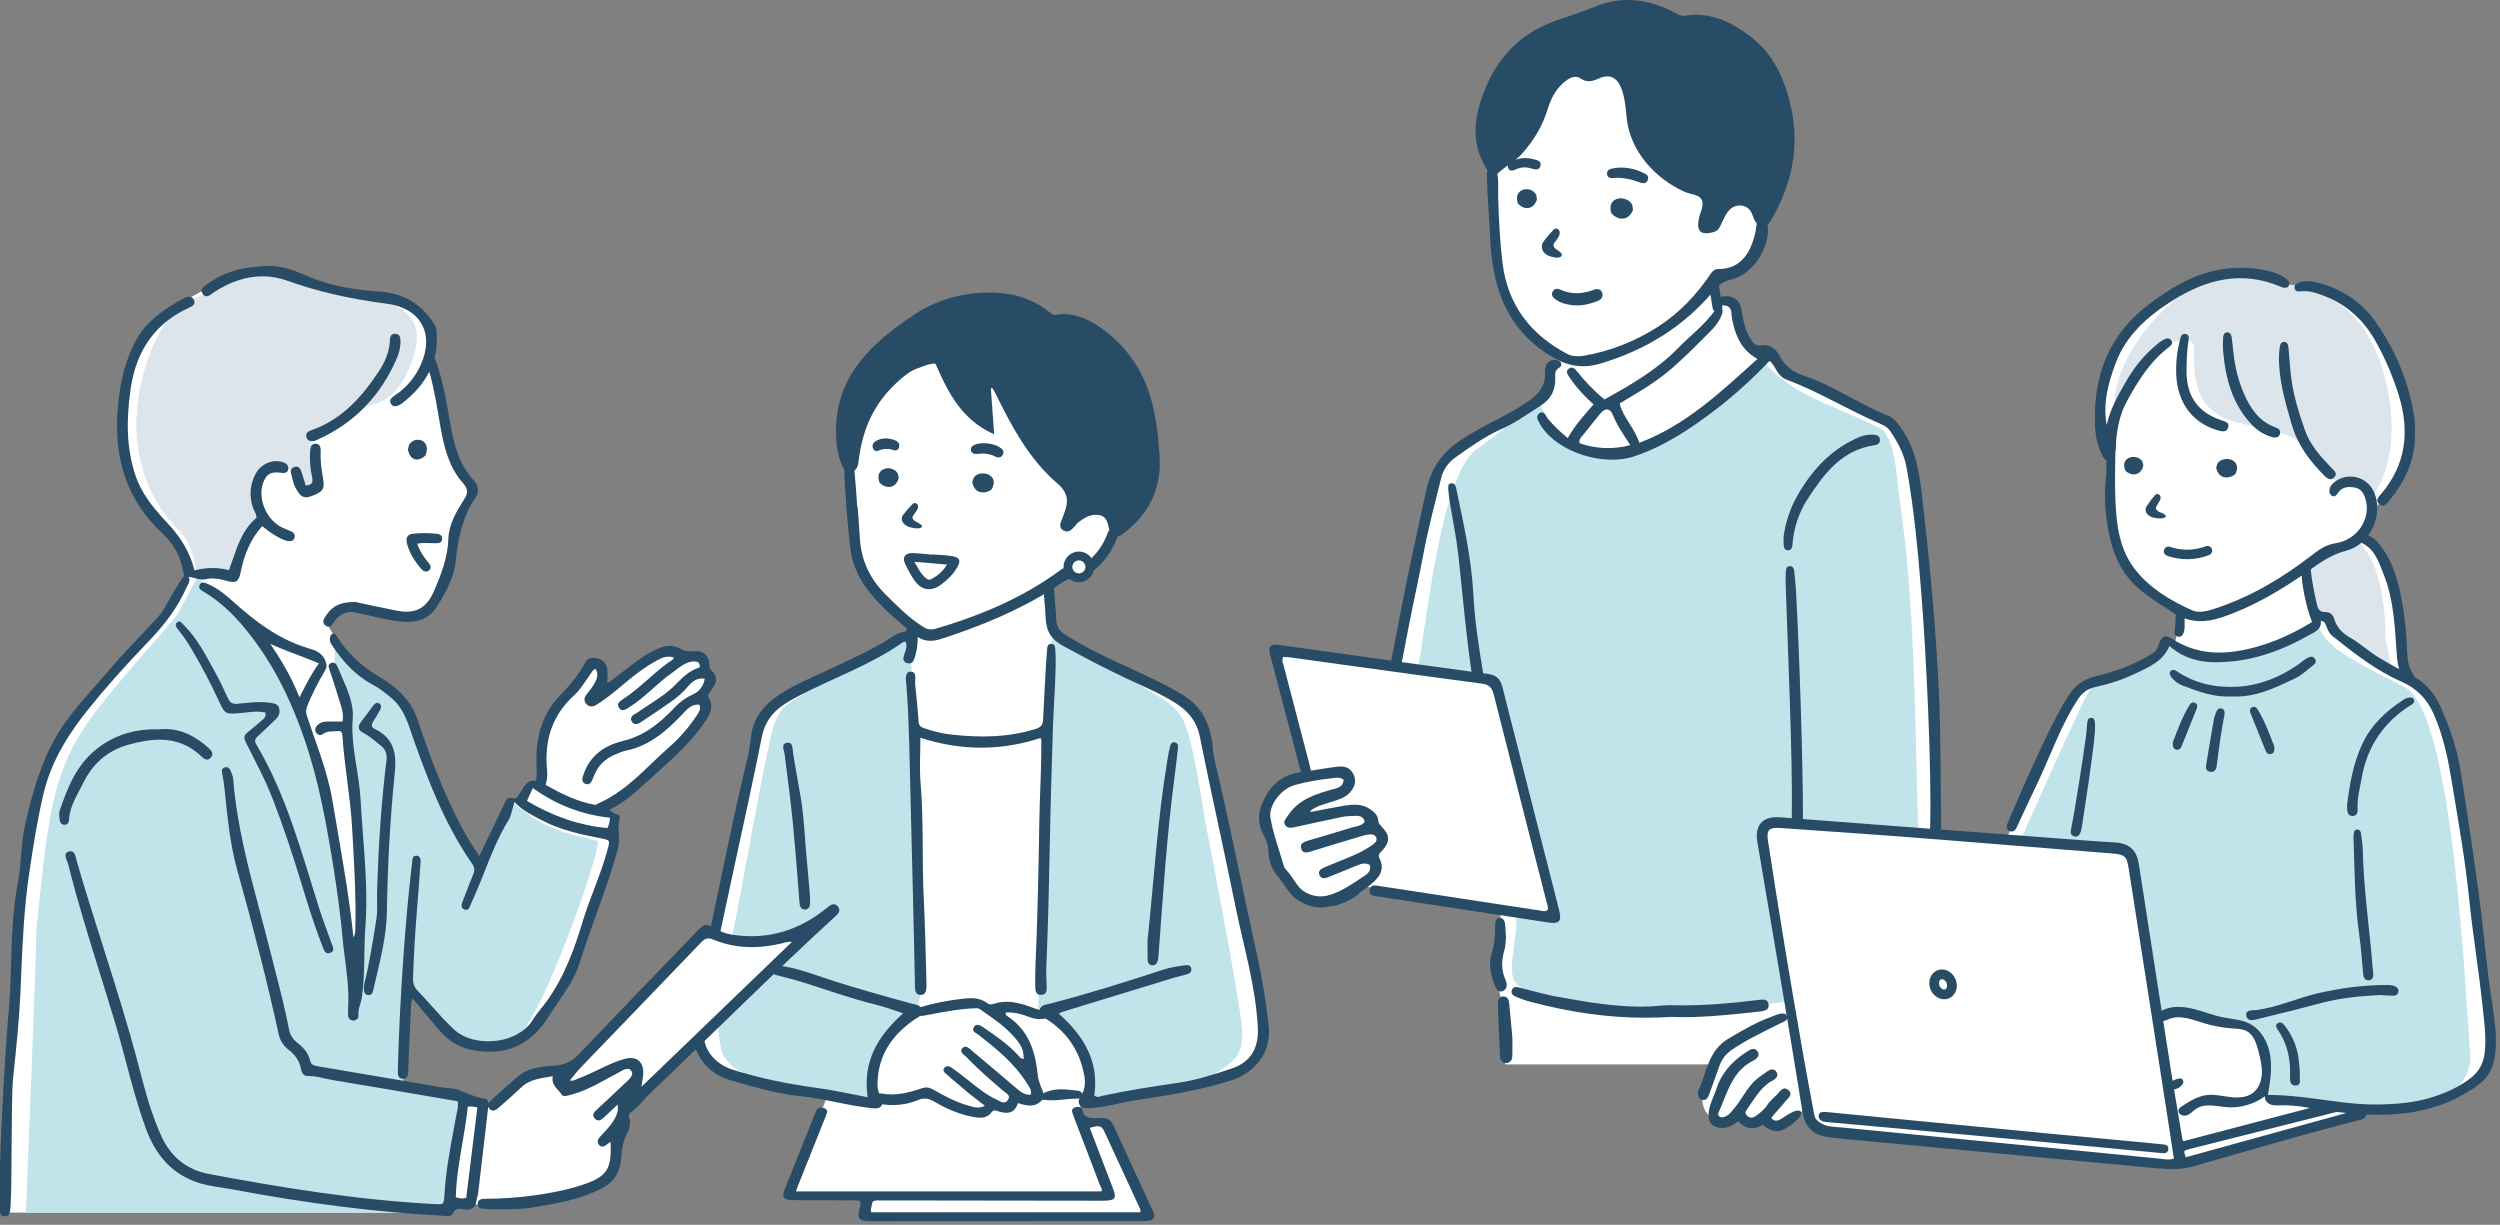 <svg xmlns="http://www.w3.org/2000/svg" fill="none" viewBox="0 0 347 170"><rect x="0" y="0" width="347" height="170" fill="#808080" stroke="none"/><path fill="#fff" d="M220.215 9.811H216.545C216.545 9.811 213.086 17.835 210.202 19.934C207.319 22.032 207.056 22.812 207.056 22.812C208.023 33.355 205.361 42.167 216.356 49.399L216.229 50.538L214.956 51.098C216.072 54.11 213.473 55.938 209.354 58.188C205.917 59.93 202.724 61.33 201.011 63.281C197.645 68.129 194.548 88.98 193.845 92.364C192.997 92.428 177.128 89.425 176.898 90.643L177.141 92.382L181.466 108.011L177.612 109.069L175.299 112.653C176.109 116.38 176.901 123.832 182.002 125.05C186.524 125.789 186.476 124.326 189.323 123.012L208.116 126.325C209.361 132.087 206.079 130.074 208.504 139.314L208.916 147.743H237.827L236.298 151.923C236.298 151.923 235.959 154.087 237.571 155.107C239.183 156.125 239.735 155.998 240.243 155.532C240.752 155.067 241.465 154.768 241.873 155.236C242.28 155.702 242.068 156.193 243.384 155.884C244.699 155.576 244.952 155.193 244.952 155.193C245.879 157.411 250.421 154.006 250.894 153.75L244.57 115.823C242.961 112.496 269.308 116.382 268.716 115.823C269.146 103.599 267.914 84.084 266.264 69.309C265.659 65.496 265.037 59.978 260.935 58.067C256.833 56.156 247.921 51.657 247.921 51.657L245.393 48.898C242.414 50.713 240.673 42.552 240.494 42.106L238.925 41.724L237.779 39.221C237.779 39.221 239.213 38.428 241.379 37.545C245.218 36.955 244.927 27.45 244.11 26.273C235.488 33.424 226.219 13.039 226.938 9.824H220.21L220.215 9.811Z"/><path fill="#C1E4EA" d="M247.265 114.197C249.466 114.698 266.269 115.81 266.269 115.81C265.752 100.13 265.909 84.314 263.594 68.764C263.189 66.038 263.219 61.884 261.322 59.661C256.028 56.758 249.289 55.259 245.081 50.538C242.181 52.824 232.431 62.56 227.117 62.775C220.052 64.159 215.125 60.729 213.688 55.53C213.688 55.53 207.868 60.307 205.209 62.195C199.824 65.4 197.946 87.732 196.716 93.199C198.138 93.367 200.775 93.569 202.19 93.787C204.758 94.027 208.48 94.133 208.318 97.721C209.331 101.49 214.817 123.981 215.581 126.436C216.125 128.788 211.603 125.652 210.285 126.778C211.029 128.932 209.052 134.281 210.237 136.281C216.181 142.696 241.794 139.891 248.609 138.936L244.471 115.59C244.471 115.59 245.061 113.699 247.262 114.2L247.265 114.197Z"/><path fill="#284B66" d="M215.58 128.1C215.99 128.1 216.25 128.01 216.4 127.83 216.61 127.56 216.6 127.08 216.39 126.26 215.57 123.03 214.75 119.8 213.92 116.57 212.15 109.63 210.32 102.44 208.54 95.37 208.24 94.19 207.68 93.7 206.46 93.53 206.26 93.51 206.06 93.48 205.86 93.45 205.26 89.81 204.69 86.17 204.5 82.47 204.24 77.55 203.16 72.74 202.15 67.94 202.07 67.54 202 67.05 201.45 67.08 200.9 67.11 201.03 67.59 201.02 68.02 201.08 68.51 201.13 69.07 201.22 69.62 201.62 72.1 202.14 74.57 202.42 77.06 203.01 82.44 203.45 87.84 204.24 93.2 204.24 93.2 204.24 93.2 204.25 93.2 204.34 93.23 204.43 93.25 204.53 93.27 201.22 92.82 197.9 92.36 194.58 91.9 194.79 90.82 195 89.74 195.2 88.65 195.92 84.79 196.8 80.96 197.53 77.1 198.21 73.45 199.16 69.88 200.05 66.29 200.34 65.12 201.06 64.17 202.02 63.49 204.06 62.03 206.09 60.58 208.4 59.55 210.36 58.69 212.09 57.42 213.89 56.27 215.27 55.39 215.91 54.13 215.87 52.51 215.85 51.95 215.78 51.38 216.42 51.04 216.66 50.92 216.78 50.65 216.67 50.37 216.56 50.1 216.31 50.02 216.03 49.98 215.08 49.85 214.39 50.43 214.45 51.65 214.54 53.64 213.55 54.74 211.98 55.8 209 57.82 205.64 59.12 202.65 61.15 200.03 62.92 198.58 65.17 197.93 68.19 196.64 74.15 195.3 80.09 194.19 86.09 193.85 87.96 193.47 89.83 193.09 91.69 189.35 91.17 185.63 90.65 181.97 90.14L177.5 89.51C177.33 89.49 177.19 89.48 177.06 89.48 176.7 89.48 176.47 89.56 176.33 89.73 176.16 89.95 176.15 90.34 176.3 90.9 177.66 96.1 179.03 101.3 180.4 106.5L180.48 106.83C180.51 106.94 180.54 107.05 180.57 107.16 180.02 107.24 179.5 107.37 179.03 107.54 178.54 107.72 178.09 107.95 177.68 108.23 176.62 108.96 175.8 110.05 175.19 111.54 174.56 113.05 174.62 114.49 175.35 115.82 175.68 116.43 176.07 117.26 176.06 118.24 176.05 119.82 176.87 121.05 177.59 121.94 178 122.44 178.33 122.91 178.62 123.37 179.56 124.9 181.5 125.96 183.32 125.96 183.62 125.96 183.91 125.93 184.18 125.87 184.59 125.79 185.01 125.73 185.45 125.69 186.17 125.4 186.93 125.18 187.6 124.78 187.98 124.55 188.34 124.29 188.69 124.02L188.57 124.01 188.76 123.88C188.96 123.73 189.15 123.6 189.32 123.48 189.64 123.26 189.92 123.06 190.17 122.85 190.19 122.84 190.21 122.82 190.23 122.8 191.33 121.86 192.33 120.79 191.46 119.12 191.23 118.68 191.48 118.44 191.7 118.22 191.75 118.17 191.8 118.13 191.84 118.08 192.97 116.83 192.95 115.95 191.76 114.72 191.52 114.48 191.31 114.23 191.28 113.82 191.22 113.09 190.7 112.68 190.17 112.32 189.56 111.89 188.84 111.69 187.99 111.69 187.61 111.69 187.2 111.73 186.71 111.81 185.6 111.99 184.47 112.21 183.38 112.42 182.91 112.51 182.43 112.61 181.95 112.7L181.88 112.54C182.65 111.95 183.53 111.69 184.39 111.43 184.56 111.38 184.73 111.33 184.9 111.27L185.06 111.22C185.91 110.95 186.78 110.67 187.4 109.97 188.1 109.17 188.26 108.34 187.88 107.51 187.52 106.75 186.94 106.39 186.09 106.39 185.96 106.39 185.82 106.4 185.68 106.41 184.67 106.53 183.65 106.69 182.67 106.85 182.43 106.88 182.19 106.92 181.95 106.96 181.89 106.64 181.81 106.33 181.73 106.02L180.6 101.69C179.8 98.64 179 95.59 178.21 92.53 178.19 92.44 178.16 92.36 178.13 92.27 178.02 91.96 177.9 91.61 178.11 91.2L178.12 91.17H178.16C178.27 91.18 178.39 91.19 178.51 91.2 178.76 91.22 179.02 91.23 179.28 91.27 181.58 91.58 183.88 91.9 186.18 92.23 192.59 93.11 199.22 94.04 205.75 94.9 206.8 95.04 207.12 95.55 207.34 96.44 208.92 102.71 210.55 109.08 212.12 115.24 212.96 118.54 213.81 121.85 214.65 125.15 214.67 125.23 214.7 125.32 214.72 125.4 214.81 125.69 214.91 125.99 214.8 126.31L214.79 126.33 214.78 126.34C214.65 126.43 214.5 126.47 214.33 126.47 214.19 126.47 214.06 126.44 213.92 126.42 213.86 126.41 213.8 126.39 213.73 126.38 209.6 125.75 205.46 125.12 201.33 124.49L196.15 123.69C194.63 123.46 193.06 123.21 191.51 122.99 191.46 122.98 191.4 122.97 191.34 122.96 191.16 122.93 190.97 122.9 190.8 122.9 190.37 122.9 190.15 123.1 190.09 123.54 190 124.24 190.57 124.32 191.13 124.41L197.44 125.37C203.24 126.26 209.03 127.14 214.82 128.03 215.12 128.08 215.37 128.1 215.58 128.1L215.58 128.1ZM185.01 107.99 185.11 107.98C185.27 107.96 185.43 107.94 185.59 107.94 185.93 107.94 186.2 108.02 186.45 108.2L186.5 108.23 186.49 108.28C186.4 109.17 185.8 109.34 185.15 109.52L185.05 109.54C182.81 110.16 180.27 110.87 178.76 113.22 178.7 113.31 178.64 113.39 178.58 113.47 178.34 113.8 178.14 114.08 178.35 114.46 178.51 114.76 178.75 114.89 179.1 114.89 179.3 114.89 179.51 114.85 179.71 114.81 180.55 114.63 181.38 114.45 182.21 114.26 183.5 113.98 184.82 113.69 186.13 113.42 186.85 113.27 187.59 113.25 188.15 113.24H188.22C188.69 113.24 189.25 113.33 189.42 114.02L189.43 114.07 189.4 114.1C189.02 114.54 188.51 114.66 188.02 114.77 187.86 114.81 187.7 114.84 187.54 114.89 185.64 115.48 183.7 116.05 181.83 116.6L181.5 116.69C181.03 116.83 180.75 117 180.63 117.22 180.55 117.38 180.54 117.57 180.61 117.8 180.71 118.16 180.91 118.32 181.26 118.32 181.48 118.32 181.72 118.25 181.96 118.18 184.31 117.45 186.67 116.74 189.08 116.02 189.4 115.92 189.68 115.86 189.95 115.83 190.05 115.82 190.17 115.81 190.27 115.81 190.42 115.81 190.85 115.81 191.02 116.26 191.21 116.76 190.79 117.06 190.49 117.28 189.25 118.16 187.84 118.75 186.47 119.31 186.26 119.4 186.05 119.48 185.85 119.56 185.58 119.68 185.31 119.78 185.03 119.89 184.57 120.08 184.1 120.27 183.63 120.48 183.28 120.64 182.91 120.94 183.15 121.47 183.27 121.76 183.48 121.9 183.77 121.9 183.9 121.9 184.05 121.87 184.21 121.8 185.46 121.32 186.71 120.8 187.93 120.3L188.2 120.19C188.58 120.03 188.97 119.86 189.39 119.86 189.63 119.86 189.85 119.92 190.07 120.02L190.11 120.04 190.12 120.08C190.39 120.93 189.69 121.37 189.33 121.61 189.04 121.79 188.77 121.98 188.49 122.16 187.18 123.03 185.82 123.92 184.21 124.31 183.92 124.38 183.61 124.42 183.3 124.42 181.96 124.42 180.67 123.76 180.01 122.75 179.6 122.12 179.11 121.39 178.53 120.74L178.52 120.72C178.4 120.59 178.28 120.45 178.23 120.29 178.04 119.64 177.83 118.98 177.63 118.34 177.13 116.77 176.61 115.14 176.33 113.49 176.08 111.94 177.62 109.53 179.79 108.94 181.33 108.52 182.99 108.22 185.01 108L185.01 107.99ZM245.34 140.01C245.46 139.86 245.51 139.67 245.48 139.43 245.43 138.96 245.16 138.74 244.66 138.74 244.49 138.74 244.32 138.76 244.16 138.78L244.08 138.79C240.04 139.3 236.71 139.54 233.6 139.54 233.17 139.54 232.73 139.54 232.3 139.53 232.17 139.52 232.03 139.52 231.9 139.52 231.45 139.52 231.03 139.54 230.63 139.58 229.7 139.67 228.72 139.72 227.73 139.72 223.85 139.72 219.95 139.03 216.19 138.35L216.09 138.34C214.92 138.13 213.75 137.82 212.61 137.52 212.09 137.38 211.56 137.24 211.04 137.11L210.95 137.09C210.78 137.05 210.6 137 210.43 137 210.13 137 209.94 137.15 209.84 137.45 209.66 138.03 210.19 138.25 210.57 138.41L210.62 138.43C211.11 138.63 211.75 138.88 212.42 139.05 218.16 140.56 223.24 141.26 228.41 141.26 229.62 141.26 230.85 141.22 232.07 141.14 232.59 141.16 233.15 141.18 233.72 141.18 236.95 141.18 240.69 140.8 244.28 140.39 244.67 140.34 245.11 140.29 245.34 140.01L245.34 140.01ZM209.92 144.01 209.81 142.84C209.72 141.76 209.61 140.64 209.5 139.51L209.49 139.42C209.44 138.95 209.38 138.31 208.67 138.31 208.45 138.31 208.27 138.38 208.14 138.51 207.88 138.79 207.9 139.28 207.91 139.54 207.98 141.95 208.1 144.33 208.21 146.64 208.24 147.22 208.55 147.55 209.05 147.55H209.07C209.58 147.54 209.89 147.2 209.91 146.61 209.93 146.04 209.93 145.47 209.92 144.86 209.92 144.59 209.92 144.31 209.92 144.01L209.92 144.01Z"/><path fill="#284B66" d="M269.182 97.498C268.782 87.899 267.856 78.049 266.732 68.481C266.355 65.274 265.808 62.089 263.84 59.363C263.349 58.682 262.866 58.011 262.068 57.697C258.063 56.118 254.538 53.533 250.431 52.169C248.978 51.688 247.794 50.898 247.043 49.442C246.516 48.425 245.631 47.693 244.289 47.941C243.677 48.055 243.343 47.592 243.049 47.144C242.227 45.886 241.944 44.461 241.721 43.005C241.519 41.679 240.562 40.977 239.264 41.129C239.12 41.147 238.97 41.165 238.836 41.205L238.596 39.732C238.571 39.567 238.522 39.398 238.366 39.259C238.247 39.155 238.075 39.086 237.923 39.086C237.908 39.086 237.892 39.086 237.877 39.086C237.677 39.107 237.475 39.218 237.348 39.383C237.247 39.514 237.207 39.661 237.232 39.81L237.703 42.694C237.728 42.858 237.776 43.028 237.933 43.167C237.94 43.175 237.951 43.18 237.961 43.187C236.513 45.164 234.555 46.638 232.859 48.371C229.916 51.379 226.323 53.439 222.697 55.442C221.262 54.285 220.045 52.971 218.909 51.574C218.628 51.227 218.264 50.807 217.78 51.148C217.208 51.551 217.603 52.017 217.871 52.412C218.795 53.781 219.903 54.994 221.184 56.128C219.891 57.611 218.61 59.019 217.603 60.808C216.528 59.915 215.672 59.089 214.89 58.181C214.561 57.798 214.351 56.91 213.683 57.35C212.975 57.819 213.59 58.479 213.845 59.031C213.876 59.099 213.924 59.16 213.964 59.221C216.429 62.876 222.677 64.747 226.852 63.337C231.045 61.922 234.61 59.54 238.077 56.895C240.777 54.832 243.27 52.553 245.61 50.095C246.114 50.488 246.331 51.019 246.625 51.493C246.951 52.019 247.346 52.452 247.933 52.672C252.427 54.368 256.527 56.895 260.925 58.796C261.479 59.036 262.008 59.31 262.362 59.831C263.427 61.393 264.3 63.041 264.639 64.924C265.674 70.686 266.218 76.515 266.681 82.335C267.344 90.668 268.126 106.401 267.904 114.762C267.896 115.089 267.8 115.443 268.068 115.689C269.194 116.073 269.44 115.595 269.432 114.549C269.407 111.251 269.326 100.799 269.189 97.503L269.182 97.498ZM219.25 61.525C219.119 60.93 219.496 60.674 219.736 60.368C220.526 59.37 221.32 58.376 222.13 57.396C222.768 56.624 223.471 56.631 223.833 57.528C224.43 58.998 225.306 60.289 226.295 61.785C223.772 62.441 221.492 62.282 219.248 61.525H219.25ZM227.54 61.454C226.852 59.37 225.298 57.971 224.8 56.004C227.092 54.634 229.405 53.32 231.465 51.622C233.522 49.928 235.367 48.007 237.255 46.136C237.976 45.42 238.626 44.648 238.986 43.673C239.082 43.41 239.175 43.132 239.021 42.911C239.064 42.815 239.079 42.716 239.061 42.615L239.023 42.38C239.087 42.387 239.15 42.392 239.213 42.392C240.038 42.4 240.309 42.863 240.337 43.615C240.352 44.023 240.446 44.43 240.534 44.833C240.982 46.863 241.832 48.648 243.935 49.822C238.821 54.432 233.988 59.036 227.538 61.459L227.54 61.454Z"/><path fill="#284B66" d="M249.27 81.78C249.22 80.92 249.12 80.06 249.03 79.21 248.99 78.9 248.86 78.61 248.5 78.58 248.05 78.54 247.9 78.88 247.88 79.22 247.84 79.93 247.83 80.64 247.86 81.36 248.12 89.36 248.84 105.28 248.7 113.29 248.68 114.42 249.01 114.71 250.02 114.46 250.28 114.09 250.25 113.67 250.25 113.26 250.25 105.4 249.72 89.64 249.27 81.78ZM260.21 60.35C259.49 60.28 258.8 60.37 258.12 60.65 254.25 62.26 251.56 65.16 249.53 68.7 248.44 70.58 247.79 72.66 247.56 74.52 247.56 75.04 247.55 75.23 247.56 75.41 247.59 75.83 247.6 76.34 248.12 76.38 248.74 76.43 248.77 75.87 248.81 75.42 249 73.21 249.7 71.12 250.87 69.31 253.14 65.8 255.62 62.44 260.23 61.79 260.64 61.73 260.94 61.5 260.94 61.06 260.93 60.62 260.63 60.39 260.21 60.35L260.21 60.35ZM208.64 137.54C209.16 137.28 209.28 136.72 208.95 135.98 208.4 134.74 208.36 133.43 208.82 131.85 208.95 131.4 208.98 130.9 209 130.54 209.01 130.41 209.02 130.29 209.03 130.19L208.99 129.52C208.97 129.15 208.96 128.86 208.94 128.57 208.91 128.2 208.86 127.42 208.2 127.42 208.18 127.42 208.15 127.42 208.12 127.42 207.55 127.48 207.54 128.05 207.53 128.5L207.52 128.88C207.5 129.9 207.48 130.97 207.14 131.96 206.63 133.45 206.74 135 207.45 136.69 207.62 137.11 207.84 137.62 208.29 137.62 208.4 137.62 208.51 137.59 208.64 137.53V137.54ZM249.56 154.14C249 154.14 248.06 154.76 247.54 155.1 247.46 155.15 247.39 155.2 247.34 155.23 247.07 155.4 246.79 155.55 246.52 155.55 246.28 155.55 246.06 155.43 245.84 155.17 246.06 154.87 246.46 154.43 246.85 153.99 247.24 153.56 247.6 153.15 247.78 152.9 247.86 152.8 247.95 152.7 248.05 152.59 248.29 152.35 248.53 152.1 248.52 151.8 248.51 151.63 248.42 151.47 248.24 151.32 248.06 151.16 247.89 151.08 247.72 151.08 247.37 151.08 247.12 151.39 246.86 151.68 246.78 151.78 246.7 151.88 246.61 151.96L246.56 152.01C246.3 152.27 245.5 153.04 245.39 153.23 244.96 153.97 244.3 154.48 243.66 154.93 243.47 155.06 243.27 155.13 243.09 155.13 242.85 155.13 242.63 155.02 242.44 154.81 242.13 154.48 242.32 154.2 242.55 153.89L242.6 153.81C242.75 153.59 242.91 153.36 243.07 153.12 243.9 151.89 244.75 150.62 246.16 149.9 246.43 149.76 246.61 149.56 246.67 149.34 246.72 149.15 246.68 148.96 246.56 148.77 246.42 148.54 246.23 148.43 246 148.43 245.82 148.43 245.61 148.51 245.37 148.66 245.11 148.84 244.85 149.02 244.61 149.2 244.47 149.31 244.33 149.41 244.18 149.51 243.18 150.23 242.52 151.23 241.88 152.21 241.54 152.72 241.2 153.24 240.81 153.71L240.65 153.91C240.28 154.38 239.92 154.82 239.36 155.02 239.23 155.06 239.12 155.08 239.01 155.08 238.84 155.08 238.71 155.03 238.6 154.92 238.46 154.79 238.44 154.61 238.55 154.38 238.8 153.84 239.03 153.25 239.24 152.73 240.09 150.61 240.97 148.41 243.31 147.24 243.61 147.09 243.99 146.83 244.07 146.48 244.12 146.29 244.06 146.09 243.91 145.89 243.76 145.69 243.58 145.59 243.37 145.59 243.07 145.59 242.77 145.79 242.5 145.96L242.42 146.01C240.26 147.4 238.89 149.08 238.23 151.14 238.11 151.5 237.97 151.86 237.82 152.21 237.48 153.05 237.13 153.93 237.15 154.91 237.18 155.82 237.62 156.33 238.54 156.51 238.71 156.54 238.88 156.56 239.05 156.56 239.93 156.56 240.66 156.09 241.25 155.63 241.87 156.27 242.52 156.6 243.2 156.6 243.68 156.6 244.17 156.44 244.66 156.12 245.37 156.71 246.02 157 246.65 157 247.13 157 247.6 156.84 248.08 156.49L248.18 156.42C249.09 155.78 250.27 154.87 249.97 154.35 249.89 154.21 249.76 154.14 249.56 154.14V154.14Z"/><path fill="#284B66" d="M237.48 151.23C237.86 150.15 238.26 149.03 238.66 147.93 239.01 146.99 239.55 146.29 240.38 145.71 241.99 144.57 244.45 143.36 246.43 142.38L247.1 142.04C247.17 142.01 247.26 141.97 247.34 141.94 247.72 141.78 248.24 141.56 248.02 141 247.94 140.78 247.74 140.67 247.44 140.67 246.96 140.67 246.3 140.95 245.87 141.13 245.75 141.18 245.65 141.23 245.58 141.25 243.84 141.87 242.23 142.81 240.67 143.72L239.98 144.12C237.86 145.34 237.19 147.31 236.54 149.23 236.28 150.01 236.03 150.75 235.68 151.46 235.65 152.13 235.73 152.54 236.23 152.65 236.31 152.67 236.37 152.68 236.44 152.68 236.89 152.68 237.09 152.29 237.21 151.95L237.47 151.23 237.48 151.23ZM215.6 35.7C215.64 35.71 215.69 35.72 215.73 35.73 215.85 35.75 215.96 35.76 216.05 35.77H216.09C216.16 35.77 216.23 35.76 216.3 35.75 216.62 35.7 216.8 35.55 216.79 35.34 216.77 35.22 216.68 35.12 216.59 35.03L216.57 35.01C216.48 34.92 216.38 34.85 216.3 34.79 216.24 34.75 216.17 34.71 216.12 34.67 216.04 34.63 215.97 34.59 215.91 34.54 215.8 34.45 215.72 34.33 215.67 34.21 215.64 34.11 215.62 34.03 215.63 33.96 215.65 33.83 215.75 33.7 215.84 33.59 215.95 33.46 216.04 33.32 216.14 33.16 216.42 32.8 216.54 32.44 216.48 32.16 216.43 31.94 216.27 31.78 216.06 31.73 216.03 31.73 216 31.72 215.98 31.72 215.78 31.72 215.66 31.84 215.58 31.94L215.21 32.34C215.11 32.45 215 32.57 214.9 32.69 214.82 32.79 214.74 32.89 214.66 32.98 214.6 33.07 214.53 33.15 214.47 33.23L214.45 33.25C214.31 33.42 214.17 33.6 214.08 33.82 213.95 34.16 213.99 34.53 214.18 34.86 214.39 35.22 214.75 35.43 215.02 35.53 215.19 35.6 215.37 35.64 215.54 35.68L215.59 35.7H215.6ZM213.25 27.12C213.08 26.7 212.69 26.39 212.19 26.29 211.66 26.19 211.14 26.35 210.84 26.71 210.63 26.96 210.43 27.43 210.67 28.21L210.68 28.24 210.71 28.27C210.99 28.58 211.34 28.79 211.69 28.86 212.4 29 213 28.59 213.31 27.75L213.32 27.71 213.26 27.14 213.25 27.12 213.25 27.12ZM226.58 28.51C226.4 28.05 225.96 27.71 225.4 27.58 224.8 27.44 224.21 27.59 223.86 27.97 223.62 28.23 223.39 28.72 223.65 29.56L223.66 29.6 223.69 29.63C224 29.98 224.4 30.22 224.8 30.31 225.59 30.49 226.28 30.07 226.64 29.19L226.66 29.15 226.59 28.53 226.58 28.5 226.58 28.51ZM228.42 24.16C226.93 23.35 225.34 23.05 223.68 23.41 223.27 23.5 222.95 23.8 223.08 24.28 223.19 24.72 223.59 24.75 223.97 24.71 224.95 24.6 225.9 24.8 226.76 25.03 227.16 25.17 227.47 25.29 227.79 25.38 228.19 25.5 228.53 25.41 228.7 25.02 228.86 24.67 228.74 24.34 228.42 24.16V24.16ZM221.15 40.25C219.61 40.81 218.1 40.9 216.57 40.2 216.17 40.01 215.71 40.04 215.49 40.52 215.26 40.99 215.6 41.32 215.94 41.57 216.61 42.07 217.39 42.25 218.2 42.35 219.41 42.5 220.56 42.24 221.68 41.81 222.17 41.62 222.58 41.25 222.39 40.67 222.19 40.05 221.65 40.06 221.15 40.24V40.25Z"/><path fill="#284B66" d="M248.601 14.942C247.738 10.985 246.172 7.495 242.895 5.016C240.233 3.004 237.295 1.599 233.79 2.181C233.325 2.26 233.008 2.055 232.641 1.857C228.977 -0.107 225.219 -0.692 221.254 0.976C219.559 1.69 217.79 2.224 216.052 2.832C210.085 4.915 206.755 9.294 205.188 15.203C204.452 18.137 204.758 20.893 206.357 23.473C206.39 23.528 206.428 23.584 206.464 23.64C206.441 23.726 206.423 23.814 206.411 23.903C206.378 24.166 206.388 24.437 206.393 24.703C206.466 27.488 206.699 30.242 206.831 33.024C207.129 39.405 208.776 45.03 214.46 48.926C216.96 50.639 219.23 51.328 222.153 50.457C228.405 48.594 233.724 45.331 237.905 40.311C238.573 39.509 239.291 39.033 240.331 38.793C243.335 38.099 245.815 34.185 245.337 31.133C245.734 30.867 245.936 30.358 246.174 29.928C248.773 25.224 249.767 20.298 248.601 14.939V14.942ZM238.471 37.342C238.072 37.342 237.745 37.567 237.518 37.904C235.468 40.932 233.135 43.422 230.091 45.377C227.006 47.356 223.516 48.741 219.885 49.369C219.212 49.485 218.278 49.513 217.608 49.164C212.446 46.475 209.28 42.339 208.556 36.542C208.192 33.618 208.04 30.573 207.954 27.637C207.919 26.48 208.017 25.275 207.838 24.131C207.843 24.126 207.848 24.123 207.853 24.116C208.303 23.67 208.812 23.306 209.323 22.941C209.28 23.065 209.283 23.204 209.358 23.364C209.566 23.799 209.951 23.718 210.302 23.549C211.021 23.202 211.755 23.134 212.532 23.382C213.018 23.536 213.617 23.693 213.802 23.06C214.012 22.341 213.347 22.24 213.002 22.136C211.993 21.858 211.13 21.875 210.333 22.194C210.652 21.941 210.96 21.67 211.239 21.357C212.871 19.524 214.09 17.514 214.812 15.17C215.303 13.575 216.059 12.109 217.494 11.107C218.099 10.684 218.782 10.477 219.392 10.894C220.283 11.502 221.044 11.289 221.92 10.894C225.374 9.335 225.574 14.451 225.796 16.468C226.292 21 229.726 24.764 233.772 26.604C234.59 26.976 235.787 26.968 236.176 27.69C236.594 28.459 235.959 29.487 235.792 30.401C235.478 32.112 236.035 32.654 237.72 32.249C238.246 32.122 238.57 31.841 238.788 31.355C239.064 30.74 239.344 30.115 239.711 29.556C240.167 28.864 240.805 28.444 241.705 28.535C242.538 28.622 242.983 29.153 243.246 29.847C243.408 30.274 243.55 30.715 243.844 31.001C243.791 31.325 243.748 31.664 243.689 32.047C243.085 34.871 241.797 37.36 238.469 37.345L238.471 37.342Z"/><path fill="#fff" d="M316.484 38.742C316.484 38.742 306.233 35.383 299.985 41.789C293.737 48.196 292.176 49.994 291.746 53.705C291.316 57.416 292.723 62.729 292.723 62.729C292.723 62.729 292.917 66.936 292.88 70.184C292.842 73.432 294.636 79.446 298.502 82.026C302.369 84.603 302.796 84.838 302.796 84.838L301.82 89.615L300.726 88.823C300.726 88.823 300.491 89.407 299.633 90.541C298.775 91.675 297.72 92.298 295.455 93.197C293.191 94.095 289.013 93.938 287.92 96.088C286.827 98.237 278.352 116.713 278.352 116.713L246.294 114.174C246.294 114.174 244.732 114.174 244.575 115.815C244.419 117.455 251.134 154.864 251.134 154.864C251.134 154.864 251.134 157.104 254.062 157.377C256.99 157.651 302.111 161.987 302.111 161.987L327.355 154.864L328.04 154.089C328.04 154.089 337.193 154.37 341.06 151.753C344.926 149.135 345.627 148.55 345.705 145.738C345.784 142.926 342.58 118.589 342.58 118.589C342.58 118.589 340.199 101.284 338.362 98.472C336.527 95.66 334.222 94.252 334.222 94.252C334.222 94.252 333.324 91.908 333.208 88.511C333.091 85.112 332.545 79.722 330.748 77.573C328.951 75.424 327.78 74.295 327.78 74.295C327.78 74.295 328.716 73.548 328.989 71.948C329.263 70.346 331.059 69.293 331.097 69.136C331.135 68.979 335.627 63.942 334.377 58.471C333.127 53.001 331.33 45.933 327.856 43.47C324.381 41.01 322.035 39.678 320.257 39.759C318.478 39.84 317.235 39.721 316.962 39.37C316.689 39.018 316.476 38.744 316.476 38.744L316.484 38.742Z"/><path fill="#DCE5EC" d="M331.1 88.65C331.1 88.65 331.4 78.62 327.27 75.21 325.47 76.55 320.85 76.84 320.26 79.37L321.39 84.57C321.07 85.09 321.63 85.67 322.18 85.48 322.41 85.48 322.6 85.66 322.75 85.8 323.91 88.33 331.52 92.8 332.1 93.39L331.09 88.65H331.1ZM327.25 44.54C323.74 40.69 319.84 39.47 316.5 39.4 307.62 32.02 292.11 48.36 293.58 57.25 294.77 53.93 298.66 47.14 302.65 47.36 303.75 47.03 304.6 47.25 304.53 48.57 304.42 53.52 305.13 57.23 310.54 58.65 320.34 60.93 317.92 59.87 324.66 67.31 326.15 66.37 328.26 66.61 328.92 69.3 334.06 63.32 332.12 50.38 327.25 44.54Z"/><path fill="#C1E4EA" d="M300.544 89.162C300.544 89.162 300.124 90.949 297.999 92.025C295.876 93.103 291.377 94.235 290.38 95.268C289.38 96.3 280.511 116.501 280.511 116.501L295 118.134C295 118.134 295.696 118.293 296.028 119.055C296.359 119.817 299.264 141.455 299.264 141.455C302.87 138.658 306.266 141.913 310.158 142.326C312.114 142.46 313.437 143.174 313.771 144.073C314.105 144.971 314.857 148.837 314.482 150.049C314.108 151.262 314.93 152.578 314.93 152.578C314.93 152.578 318.87 152.651 322.337 153.646C325.804 154.641 331.171 154.236 332.775 153.844C336.925 152.846 342.006 152.92 342.922 147.113C342.171 137.347 340.485 99.204 333.909 95.468C329.184 92.855 321.831 90 321.778 86.213C321.423 86.618 319.353 87.752 318.862 88.048C317.043 90.81 304.748 92.691 301.395 89.24L300.547 89.162H300.544Z"/><path fill="#284B66" d="M300.2 158.84 298.8 158.7C294.36 158.29 289.33 157.81 284.46 157.35 279.82 156.9 274.97 156.43 270.7 156.02L253.63 154.36C253.58 154.35 253.52 154.34 253.42 154.34 253.38 154.34 253.34 154.34 253.3 154.35 253.27 154.35 253.24 154.35 253.21 154.35H253.03C252.89 154.35 252.46 154.35 252.43 154.87 252.4 155.26 252.64 155.53 253.13 155.68 253.27 155.72 253.4 155.73 253.53 155.74L259.85 156.31C263.72 156.66 267.72 157.02 271.65 157.39 276.84 157.87 282.04 158.36 287.08 158.83L292.43 159.33C293.33 159.42 294.22 159.5 295.11 159.59L295.42 159.62C296.97 159.76 298.52 159.91 300.07 160.05 300.15 160.06 300.21 160.06 300.27 160.06 300.85 160.06 300.96 159.7 300.97 159.48 301 158.91 300.48 158.86 300.2 158.84H300.2ZM269 138.49C269.27 138.63 269.56 138.7 269.85 138.7 270.08 138.7 270.3 138.66 270.51 138.57 271 138.36 271.35 137.96 271.52 137.43 271.67 136.94 271.63 136.4 271.42 135.9 271.21 135.41 270.85 135 270.39 134.77 270.12 134.63 269.83 134.56 269.54 134.56 269.31 134.56 269.09 134.6 268.88 134.69 268.4 134.9 268.04 135.3 267.88 135.83 267.73 136.32 267.76 136.86 267.97 137.36 268.18 137.86 268.54 138.26 269 138.49ZM269.17 136.23C269.21 136.09 269.3 135.99 269.4 135.94 269.45 135.92 269.5 135.91 269.54 135.91 269.62 135.91 269.7 135.93 269.78 135.98 269.95 136.06 270.09 136.22 270.18 136.43 270.26 136.63 270.28 136.85 270.22 137.03 270.18 137.17 270.1 137.28 269.99 137.32 269.94 137.34 269.9 137.35 269.85 137.35 269.77 137.35 269.69 137.33 269.62 137.29 269.44 137.2 269.3 137.04 269.21 136.84 269.13 136.63 269.11 136.42 269.17 136.23Z"/><path fill="#284B66" d="M346.227 141.45C346.062 140.088 345.83 138.731 345.63 137.377C345.26 134.863 345.027 132.324 344.747 129.798C343.901 122.181 342.727 114.62 341.543 107.059C341.057 103.945 340.035 101.016 338.76 98.12C337.811 95.961 336.378 94.511 334.374 93.561C332.889 92.858 331.477 92.055 330.078 91.202C328.734 90.382 327.58 89.286 326.229 88.521C325.092 87.878 324.343 87.084 323.974 85.866C323.802 85.296 323.354 84.934 322.782 84.955C321.919 84.985 321.719 84.481 321.565 83.798C321.196 82.162 320.859 80.525 320.71 78.852C320.677 78.495 320.586 78.095 320.123 78.092C319.662 78.092 319.574 78.482 319.528 78.844C319.422 79.7 319.498 80.55 319.632 81.398C319.897 83.079 320.295 84.729 320.907 86.339C317.587 88.372 314.143 89.823 310.35 90.397C307.207 90.876 304.267 90.448 301.549 88.706C300.524 88.05 300.076 88.248 299.649 89.4C299.464 89.896 299.315 90.344 298.791 90.675C296.351 92.225 293.679 93.199 290.903 93.858C289.221 94.257 288.006 95.138 287.105 96.548C284.403 100.778 280.609 109.727 278.636 114.298C278.466 114.693 278.448 115.103 278.881 115.324C279.37 115.572 279.714 115.286 279.906 114.855C280.308 113.944 282.77 108.77 283.185 107.866C284.845 104.244 286.194 100.475 288.381 97.103C288.983 96.174 289.724 95.594 290.807 95.364C292.728 94.956 294.605 94.344 296.367 93.503C298.216 92.62 300.208 91.812 301.119 89.668C303.675 91.916 306.688 92.124 309.801 91.805C313.652 91.41 317.187 90.05 320.533 88.142C321.337 87.683 322.238 87.375 322.129 86.172C322.727 86.238 322.79 86.663 322.931 87.008C323.124 87.471 323.314 87.934 323.721 88.258C326.73 90.655 329.743 93.05 333.304 94.604C335.394 95.516 336.852 96.974 337.788 99.082C339.19 102.246 339.838 105.575 340.387 108.962C341.234 114.164 342.168 119.359 342.702 124.599C343.206 129.563 344.025 134.481 344.554 139.44C344.792 141.678 345.131 143.895 344.871 146.143C344.688 147.697 344.01 148.844 342.74 149.786C340.222 151.649 336.773 152.77 333.686 153.094C331.262 153.347 328.815 153.38 326.388 153.137C322.838 152.78 319.318 152.092 315.745 151.991C315.426 151.983 315.105 151.978 314.786 151.978C315.095 150.168 315.391 148.32 315.105 146.508C314.819 144.695 313.85 142.893 312.21 142.07C311.069 141.496 309.745 141.452 308.493 141.194C307.098 140.908 305.775 140.356 304.391 140.022C303.009 139.688 301.496 139.592 300.21 140.197C300.152 140.225 300.094 140.258 300.036 140.296C299.456 136.577 298.879 132.869 298.315 129.228L296.873 119.956C296.559 117.941 295.542 117.035 293.467 116.926C291.951 116.845 290.395 116.728 289.023 116.625C281.753 116.078 274.483 115.526 267.216 114.977C260.495 114.465 253.774 113.954 247.053 113.44C246.904 113.428 246.754 113.423 246.61 113.423C245.611 113.423 244.864 113.706 244.393 114.263C243.89 114.858 243.73 115.729 243.918 116.853C244.345 119.404 244.783 121.971 245.206 124.457L245.317 125.105C245.697 127.332 246.086 129.623 246.466 131.889L247.159 136.013C248.166 141.999 249.206 148.191 250.186 154.33C250.537 156.529 251.729 157.623 254.052 157.884C256.109 158.114 258.2 158.301 260.221 158.484C261.178 158.57 262.137 158.656 263.094 158.747C265.184 158.944 270.543 159.453 270.543 159.453C274.25 159.805 277.955 160.157 281.662 160.506C286.86 160.995 292.996 161.569 299.084 162.129C299.95 162.207 300.732 162.273 301.534 162.273C302.589 162.273 303.487 162.157 304.36 161.909C305.836 161.488 307.308 161.066 308.784 160.64L308.91 160.602C315.085 158.828 321.466 156.995 327.8 155.378C327.965 155.337 328.167 155.269 328.266 155.117C328.352 154.985 328.425 154.846 328.483 154.699C330.414 154.783 332.345 154.727 334.26 154.459C336.857 154.094 339.412 153.322 341.7 152.029C342.98 151.305 344.433 150.497 345.296 149.264C346.123 148.08 346.376 146.568 346.422 145.151C346.462 143.91 346.369 142.68 346.222 141.452L346.227 141.45ZM300.909 160.937C300.603 160.937 300.286 160.893 299.983 160.853C299.826 160.833 299.666 160.81 299.507 160.795C294.747 160.337 289.982 159.863 285.377 159.405L285.061 159.375C282.32 159.101 279.58 158.83 276.837 158.562C274.134 158.296 271.431 158.036 268.729 157.772C264.738 157.385 260.214 156.947 255.806 156.507C255.586 156.484 255.36 156.471 255.128 156.456C254.348 156.405 253.544 156.355 252.825 155.95C252.215 155.605 251.914 155.241 251.818 154.727L251.466 152.839C251.094 150.836 250.707 148.768 250.343 146.703C248.467 136.058 246.871 126.376 245.461 117.101C245.454 117.055 245.444 117.009 245.431 116.956C245.423 116.923 245.416 116.891 245.411 116.858C245.277 115.992 245.32 115.506 245.55 115.235C245.742 115.01 246.096 114.911 246.694 114.911C246.853 114.911 247.03 114.919 247.23 114.934C249.581 115.106 252.018 115.273 254.166 115.422L254.381 115.437C257.005 115.617 259.715 115.805 262.38 116.005C267.023 116.354 271.717 116.734 276.255 117.098L280.318 117.425C281.672 117.533 283.024 117.645 284.377 117.756L285.149 117.82C287.745 118.032 290.43 118.255 293.072 118.455C294.937 118.597 295.185 118.817 295.471 120.609C295.868 123.092 296.26 125.621 296.64 128.067C296.64 128.067 297.002 130.398 297.176 131.524L298.447 139.655C299.267 144.898 300.084 150.143 300.904 155.385C301.101 156.646 301.293 157.909 301.486 159.19L301.734 160.818C301.476 160.901 301.202 160.942 300.901 160.942L300.909 160.937ZM302.883 157.929L302.875 157.889C302.743 157.104 302.612 156.317 302.475 155.514L302.44 155.299C302.212 153.96 301.982 152.593 301.757 151.221C301.757 151.221 301.762 151.221 301.764 151.221C302.354 151.089 302.857 150.786 303.065 150.209C303.019 149.811 302.799 149.629 302.485 149.692C302.154 149.758 301.817 149.847 301.562 150.031C301.498 149.642 301.435 149.252 301.374 148.864C301.002 146.498 300.63 144.115 300.261 141.736C300.524 141.678 300.803 141.549 301.045 141.447C302.561 140.815 304.262 141.513 305.833 141.997C307.159 142.404 308.533 142.657 309.917 142.751C310.575 142.794 311.263 142.809 311.843 143.121C312.837 143.657 313.209 144.872 313.488 145.968C313.743 146.968 314.001 147.986 313.951 149.016C313.903 150.047 313.5 151.112 312.67 151.722C311.785 152.37 310.593 152.398 309.505 152.264C308.417 152.13 307.324 151.856 306.235 152.003C305.021 152.168 303.94 152.839 302.91 153.504C302.683 153.651 302.437 153.826 302.374 154.089C302.245 154.626 302.996 154.995 303.518 154.816C304.039 154.636 304.403 154.17 304.866 153.871C306.071 153.097 307.637 153.565 309.067 153.677C310.945 153.823 312.87 153.272 314.384 152.153C314.275 152.651 314.69 153.137 315.168 153.312C315.646 153.487 316.173 153.434 316.684 153.416C318.007 153.368 319.326 153.568 320.634 153.78L303.062 158.398C302.928 158.238 302.903 158.094 302.878 157.932L302.883 157.929ZM309.725 158.879L303.384 160.625C303.217 160.182 303.133 159.901 303.194 159.78C303.252 159.668 303.48 159.592 303.91 159.484C309.576 158.053 315.241 156.628 320.915 155.198L324.356 154.332C324.796 154.388 325.239 154.438 325.68 154.484C320.366 155.945 315.052 157.408 309.725 158.876V158.879Z"/><path fill="#284B66" d="M313.23 140.19C312.7 140.26 311.61 140.09 311.79 140.99 311.98 141.93 312.98 141.53 313.62 141.38 316.51 140.69 319.4 139.97 322.27 139.2 324.93 138.49 327.65 138.26 330.29 138.11 330.99 138.15 331.6 138.2 332.2 138.21 332.55 138.21 332.82 138.04 332.89 137.66 332.96 137.29 332.75 137.04 332.44 136.9 332 136.71 331.54 136.71 331.07 136.72 327.93 136.73 324.86 137.15 321.79 137.85 318.9 138.52 316.19 139.78 313.23 140.19V140.19ZM320.41 91.25C319.88 91.48 319.48 91.9 319.01 92.22 316.49 93.98 313.7 95.12 310.63 95.31 307.6 95.5 304.69 94.9 302.11 93.15 301.87 92.99 301.57 92.89 301.33 93.11 301.02 93.39 301.18 93.7 301.38 93.97 301.79 94.53 302.34 94.93 302.98 95.17 305.18 96.01 307.38 96.81 309.67 96.66 312.99 96.87 315.76 95.48 318.52 94.18 319.46 93.74 320.25 92.96 321.1 92.32 321.39 92.11 321.52 91.81 321.34 91.48 321.13 91.1 320.77 91.09 320.41 91.25V91.25ZM327.71 115.71C327.67 115.42 327.55 115.14 327.18 115.14 326.81 115.15 326.74 115.44 326.7 115.73 326.67 115.94 326.66 116.16 326.67 116.37 326.82 120.85 326.83 125.33 327.47 129.79 327.73 131.58 327.83 133.4 328.01 135.2 328.05 135.65 328.23 136.09 328.75 136.07 329.3 136.06 329.42 135.62 329.42 135.16 329.39 134.98 329.37 134.8 329.35 134.62 328.92 129.06 328.07 123.53 327.95 117.93 327.93 117.19 327.81 116.45 327.71 115.71L327.71 115.71ZM333.77 98.43C334.09 98.2 334.43 98 334.76 97.79 334.98 97.65 335.15 97.46 335.07 97.18 334.97 96.84 334.68 96.77 334.38 96.82 334.14 96.86 333.89 96.94 333.69 97.07 331.23 98.65 329.13 100.59 327.87 103.3 326.62 105.98 326.14 108.85 325.78 111.66 325.78 111.94 325.77 112.11 325.78 112.29 325.81 112.79 325.94 113.26 326.54 113.26 327.15 113.25 327.27 112.75 327.24 112.27 327.15 110.79 327.57 109.37 327.81 107.94 328.51 103.97 330.49 100.79 333.77 98.43L333.77 98.43ZM288.8 115.48C288.86 115.28 288.92 115.07 288.95 114.86 289.44 111.66 290.55 104.52 290.78 101.54 290.78 101 290.8 100.72 290.78 100.43 290.76 100.07 290.73 99.66 290.26 99.64 289.77 99.63 289.74 100.06 289.7 100.41 289.64 100.94 289.63 101.47 289.56 102 289.15 105.07 288.07 112.07 287.46 115.11 287.37 115.53 287.39 115.92 287.85 116.08 288.36 116.25 288.64 115.93 288.79 115.48H288.8ZM307.62 98.8C307.48 99.17 307.34 99.54 307.27 99.92 306.9 102.01 306.56 104.12 306.21 106.21 306.14 106.65 306.26 107.02 306.72 107.12 307.3 107.24 307.6 106.85 307.67 106.36 307.98 103.93 308.29 101.5 308.78 99.06 308.78 98.76 308.74 98.43 308.35 98.34 307.97 98.24 307.75 98.49 307.62 98.81V98.8ZM318.58 150.67C319.44 150.69 319.2 149.91 319.21 149.38 319.22 149.23 319.21 149.09 319.21 148.72 319.17 148.24 319.13 147.53 319.03 146.82 318.78 145.14 318.12 143.62 317.06 142.28 316.82 141.99 316.5 141.77 316.13 142.03 315.79 142.27 315.93 142.6 316.12 142.88 317.49 144.82 317.94 147.01 317.86 149.35 317.84 149.9 317.81 150.66 318.58 150.67ZM303.92 97.83C302.9 99.5 302.23 101.34 301.59 103.03 301.56 103.57 301.62 103.92 302.04 104.04 302.41 104.14 302.66 103.93 302.79 103.61 303.5 101.86 304.2 100.12 304.9 98.37 305.03 98.04 305.02 97.72 304.65 97.55 304.34 97.41 304.08 97.57 303.92 97.83ZM315.23 104.65C315.66 104.53 315.71 104.17 315.68 103.64 315.04 101.95 314.37 100.12 313.35 98.44 313.19 98.18 312.93 98.02 312.62 98.16 312.25 98.32 312.25 98.65 312.37 98.98 313.07 100.73 313.77 102.47 314.48 104.22 314.61 104.54 314.86 104.75 315.23 104.65ZM302.32 88.37C302.9 88.47 303.08 87.96 303.18 87.49 303.22 87.29 303.22 87.07 303.23 86.86 303.22 86.61 303.22 85.07 303.18 84.83 303.12 84.44 303.06 84 302.54 84.03 302.08 84.05 302.06 84.46 302.02 84.82 301.98 85.21 301.95 86.89 301.88 87.27 301.79 87.75 301.71 88.27 302.33 88.37H302.32ZM299.65 69.71C299.87 69.38 299.95 69.07 299.85 68.85 299.78 68.7 299.63 68.59 299.44 68.57 299.25 68.56 299.16 68.67 299.08 68.77L298.76 69.16C298.67 69.27 298.58 69.38 298.49 69.49 298.42 69.58 298.36 69.68 298.3 69.77 298.24 69.85 298.19 69.93 298.12 70.03 298 70.19 297.88 70.35 297.83 70.55 297.75 70.83 297.84 71.14 298.07 71.39 298.31 71.66 298.69 71.8 298.96 71.86 299.13 71.9 299.32 71.92 299.49 71.94L299.55 71.94C299.6 71.95 299.64 71.95 299.69 71.95 299.91 71.97 300.08 71.96 300.23 71.92 300.51 71.85 300.64 71.73 300.61 71.58 300.58 71.5 300.49 71.44 300.39 71.38L300.37 71.36C300.27 71.3 300.17 71.25 300.08 71.21 300.02 71.18 299.95 71.15 299.88 71.13 299.79 71.09 299.71 71.06 299.64 71.02 299.5 70.95 299.4 70.84 299.32 70.73 299.26 70.64 299.23 70.56 299.24 70.49 299.24 70.36 299.33 70.23 299.41 70.12 299.49 69.99 299.57 69.86 299.65 69.71H299.65ZM296.24 63.42C295.72 63.39 295.25 63.59 295.01 63.96 294.84 64.22 294.71 64.67 295.03 65.35L295.05 65.39 295.09 65.42C295.39 65.67 295.75 65.82 296.09 65.84 296.78 65.89 297.3 65.44 297.48 64.65L297.5 64.59 297.36 64.08 297.35 64.05C297.14 63.69 296.73 63.45 296.25 63.42H296.24ZM309.09 66.27C309.46 66.26 309.86 66.11 310.2 65.86L310.24 65.83 310.26 65.79C310.64 65.08 310.51 64.6 310.34 64.32 310.09 63.92 309.59 63.69 309.02 63.71 308.49 63.72 308.03 63.96 307.79 64.33L307.77 64.36 307.61 64.9 307.62 64.96C307.79 65.81 308.34 66.3 309.08 66.27L309.09 66.27ZM300.86 77.16C302.7 77.81 304.78 77.76 306.61 77.05 306.93 76.92 307.13 76.57 307.02 76.22 306.91 75.9 306.52 75.68 306.19 75.81 304.56 76.44 302.78 76.46 301.13 75.88 300.79 75.77 300.42 76.07 300.35 76.39 300.27 76.77 300.52 77.04 300.86 77.16V77.16ZM335.06 57.59C334.27 52.85 332.44 48.52 329.69 44.62 327.7 41.82 324.89 40.02 321.52 39.18 320.75 38.99 319.97 38.94 319.21 39.2 318.83 39.33 318.39 39.51 318.5 40.04 318.61 40.53 319.05 40.47 319.42 40.43 320.02 40.37 320.59 40.43 321.18 40.6 324.98 41.67 327.79 43.91 329.74 47.38 331.08 49.77 332.13 52.25 332.94 54.84 334.48 59.81 333.99 64.45 330.51 68.55 330.15 68.96 329.64 69.46 330.25 69.98 330.85 70.49 331.27 69.92 331.62 69.5 333.79 66.85 335.23 63.9 335.19 60.37 335.19 59.44 335.22 58.51 335.07 57.59H335.06Z"/><path fill="#284B66" d="M334.091 90.136C333.992 87.344 333.681 84.575 333.066 81.856C332.547 79.565 331.74 77.363 330.229 75.502C329.804 74.978 329.333 74.495 328.686 74.338C329.974 72.589 330.376 70.146 329.48 68.232C328.491 66.111 325.806 65.478 323.994 66.944C323.617 67.248 323.328 67.61 323.321 68.121C323.316 68.43 323.422 68.703 323.713 68.835C324.04 68.984 324.265 68.802 324.429 68.534C325.016 67.564 325.945 67.481 326.904 67.686C327.835 67.886 328.187 68.663 328.392 69.501C329.037 72.123 327.127 74.951 324.204 75.394C322.86 75.596 321.922 76.257 320.925 77.029C316.792 80.234 312.341 82.884 307.328 84.507C306.324 84.833 305.198 85.137 304.241 84.704C301.301 83.37 298.515 81.73 296.458 79.181C294.165 76.343 293.76 72.87 293.616 69.399C293.522 67.184 293.588 64.964 293.613 62.744C293.745 62.119 293.679 61.474 293.747 60.841C293.942 59.099 294.302 57.398 295.139 55.839C296.693 52.948 298.414 50.184 301.081 48.151C301.384 47.918 301.663 47.609 301.351 47.212C301.071 46.855 300.676 46.961 300.337 47.131C300.074 47.26 299.833 47.445 299.6 47.63C297.685 49.148 296.184 51.001 294.982 53.135C293.93 55.008 292.847 56.854 292.414 59.011C291.847 55.975 292.629 53.158 293.656 50.409C295.119 46.495 298.092 43.903 301.506 41.742C306.233 38.747 311.19 37.499 316.597 39.812C316.666 39.84 316.734 39.868 316.807 39.886C317.144 39.969 317.493 40.018 317.686 39.645C317.87 39.286 317.686 38.987 317.41 38.77C316.759 38.258 316.015 37.914 315.223 37.706C312.402 36.967 309.575 36.998 306.756 37.724C303.641 38.527 300.992 40.223 298.446 42.103C292.654 46.384 290.45 52.287 290.807 59.297C290.875 60.623 291.176 61.944 291.769 63.167C291.915 63.471 292.077 63.775 292.389 63.873C292.378 64.516 292.368 65.162 292.356 65.805C291.989 68.873 292.194 71.908 292.917 74.91C293.613 77.803 294.987 80.249 297.358 82.12C298.667 83.152 300.089 84.008 301.46 84.942C303.634 86.425 305.921 86.516 308.368 85.691C312.698 84.231 316.582 81.932 320.277 79.338C321.982 78.14 323.526 76.976 325.679 76.429C326.466 76.229 327.167 75.844 327.762 75.335C329.655 76.206 330.186 78.054 330.864 79.753C332.19 83.079 332.39 86.615 332.623 90.139C332.719 91.589 332.818 93.037 333.63 94.308C333.898 94.731 334.306 94.933 334.769 94.627C335.186 94.354 335.181 93.939 334.923 93.551C334.23 92.511 334.139 91.319 334.098 90.134L334.091 90.136Z"/><path fill="#284B66" d="M322.58 65.99C322.98 66.39 323.49 66.82 324.01 66.25 324.49 65.72 323.99 65.32 323.62 64.95 322.09 63.37 320.62 61.74 319.89 59.62 319.01 57.1 318.23 54.54 317.95 51.87 317.82 50.69 317.76 49.51 317.65 48.33 317.62 47.91 317.53 47.51 317.04 47.44 316.7 47.47 316.54 47.68 316.48 47.94 316.4 48.34 316.35 48.75 316.33 49.15 316.22 52.58 317.18 55.81 318.13 59.05 318.95 61.82 320.61 63.99 322.58 65.99ZM315.59 60.73C315.98 60.73 316.35 60.66 316.46 60.22 316.58 59.71 316.26 59.46 315.84 59.32 313.6 58.52 312.38 56.74 311.48 54.69 310.67 52.85 310.21 50.9 309.99 48.9 309.91 48.2 309.85 47.5 309.75 46.8 309.7 46.46 309.56 46.12 309.14 46.13 308.73 46.14 308.59 46.48 308.57 46.82 308.54 47.45 308.52 48.09 308.57 48.71 308.9 52.56 309.86 56.16 312.64 59.04 313.46 59.88 314.45 60.44 315.59 60.73H315.59ZM309.28 59.29C309.47 58.62 308.81 58.5 308.32 58.33 305.12 57.26 303.52 55.04 303.49 51.66 303.48 50.28 303.54 48.92 303.72 47.55 303.78 47.11 303.99 46.45 303.33 46.35 302.71 46.25 302.65 46.93 302.54 47.36 302.22 48.59 302.06 49.84 302.05 51.1 301.94 55.48 304.03 58.61 307.79 59.72 308.37 59.89 309.07 60.08 309.28 59.29Z"/><path fill="#fff" d="M129.48 48.703C129.48 48.703 122.481 49.293 119.887 53.936C117.291 58.578 117.645 65.704 117.645 65.704C117.645 65.704 118.511 75.685 119.336 78.242C120.161 80.799 126.727 87.092 126.727 87.092L126.492 88.312C126.492 88.312 125.902 87.689 124.328 88.945C122.754 90.2 107.802 97.577 107.802 97.577L105.337 100.883L104.722 103.908L96.772 143.397C96.797 146.154 96.827 147.205 98.841 148.045C100.858 148.885 102.817 149.949 105.729 150.452C108.642 150.956 114.857 152.077 114.857 152.077L109.426 165.914H120.401L119.953 168.883H159.484L153.548 155.664L150.468 155.776L149.516 154.206L150.468 152.918C150.468 152.918 162.675 151.404 165.866 150.622C169.057 149.837 174.32 148.513 175.186 145.245C176.051 141.977 171.521 121.888 171.521 121.888C171.521 121.888 167.569 102.209 166.65 99.931C165.732 97.653 164.299 97.913 162.675 96.569C161.05 95.225 146.829 89.231 146.212 87.887C145.597 86.543 145.539 81.11 145.539 81.11L148.337 79.541L150.073 79.652C150.073 79.652 154.552 76.346 155 73.602C155.448 70.858 153.601 69.851 153.097 69.823C152.594 69.795 148.563 71.98 148.563 71.98L149.57 67.329L138.506 52.43L129.478 48.701L129.48 48.703Z"/><path fill="#C1E4EA" d="M126.56 88.15C126.56 88.15 115.99 93.58 112.38 95.81 108.78 98.03 108.47 98.12 107.57 100.22 106.68 102.31 103.17 121.99 103.17 121.99 103.17 121.99 100.95 133.98 100.16 136.37 99.38 138.75 99.46 144.94 100.52 146.69 101.57 148.43 104.53 150.01 108.31 150.61 112.09 151.21 121.03 152.92 121.03 152.92L120.87 148.41C120.87 148.41 121.26 147.06 122.74 145.14 124.22 143.21 127.24 140.18 127.24 140.18 127.24 140.18 128.17 136.75 127.98 136.54 127.8 136.33 127.02 99.24 127.02 99.24L126.36 91.02 126.56 88.16V88.15ZM146.3 87.38 145.81 90.06 144.07 140.55 145.42 140.42C145.42 140.42 148.93 142.69 149.98 145.39 151.02 148.09 151.8 150.01 151.57 151.21 151.34 152.41 151.31 153.26 151.31 153.26 151.31 153.26 164.68 151.72 167.89 149.54 171.1 147.36 172.64 146.84 172.41 142.93 172.18 139.01 167.15 113.3 167.15 113.3 167.15 113.3 165.61 102.1 164.02 99.57 162.44 97.05 160.06 96.49 158.25 95.04 156.44 93.58 146.74 89.86 146.29 87.38L146.3 87.38Z"/><path fill="#284B66" d="M176.096 142.351C175.724 138.982 175.165 135.674 174.431 132.37C172.488 123.612 170.805 114.797 168.722 106.069C168.576 105.451 168.416 104.844 168.371 104.196C168.145 100.976 167.08 98.186 164.142 96.437C163.368 95.977 162.589 95.526 161.786 95.116C157.143 92.746 152.242 90.896 147.821 88.069C147.064 87.585 146.69 87.071 146.634 86.208C146.53 84.56 146.386 82.915 146.239 81.269C146.219 81.052 146.222 80.791 146.171 80.571C145.738 80.824 145.313 81.09 144.901 81.378C144.827 82.727 145.075 84.064 145.113 85.403C145.166 87.263 145.591 88.562 147.497 89.61C150.458 91.238 153.438 92.807 156.495 94.24C158.773 95.308 161.106 96.27 163.229 97.629C164.922 98.713 166.103 100.11 166.531 102.227C168.115 110.102 169.884 117.936 171.481 125.809C172.619 131.429 174.325 136.944 174.586 142.731C174.707 145.468 173.599 147.422 171.005 148.295C168.52 149.133 166.01 149.943 163.396 150.315C159.939 150.809 156.49 151.353 153.074 152.085C152.7 152.166 152.29 152.421 151.887 152.044C152.588 147.283 150.379 143.741 146.976 140.709C147.145 140.6 147.231 140.519 147.33 140.488C152.568 138.881 157.806 137.276 163.047 135.679C163.654 135.494 164.287 135.388 164.889 135.188C165.23 135.074 165.438 134.772 165.334 134.38C165.223 133.962 164.881 133.922 164.524 133.97C163.522 134.109 162.523 134.248 161.549 134.565C156.303 136.271 151.045 137.939 145.7 139.316C145.149 139.458 144.453 139.478 144.314 140.174C143.671 140.023 143.066 139.747 142.436 139.547C141.001 139.091 139.541 138.815 138.043 139.299C137.717 139.405 137.352 139.483 137.071 139.266C135.925 138.377 134.619 138.501 133.319 138.663C131.504 138.891 129.705 139.207 127.954 139.742C127.898 139.759 127.84 139.774 127.782 139.792C127.519 139.476 127.041 139.438 126.638 139.329C123.126 138.375 119.626 137.387 116.149 136.304C113.47 135.469 110.861 134.35 108.037 134.011C107.581 133.955 107.065 133.803 106.926 134.413C106.797 134.978 107.273 135.205 107.715 135.332C108.508 135.562 109.32 135.717 110.112 135.95C113.966 137.079 117.723 138.516 121.636 139.463C122.853 139.759 124.032 140.22 125.365 140.65C121.851 143.766 119.695 147.333 120.434 152.292C117.926 151.826 115.621 151.297 113.288 150.986C109.37 150.459 105.524 149.672 101.749 148.493C99.55 147.804 97.389 145.928 97.685 142.782C97.905 140.463 98.095 138.147 98.583 135.866C99.699 130.654 100.82 125.444 101.936 120.232C103.219 114.251 104.56 108.279 105.744 102.277C106.126 100.346 107.106 98.976 108.631 97.91C109.398 97.376 110.226 96.923 111.058 96.493C115.785 94.045 120.861 92.276 125.259 89.187C125.371 89.109 125.527 89.096 125.679 89.046C125.945 89.615 125.755 90.109 125.598 90.605C125.429 91.142 125.117 91.779 125.887 92.033C126.717 92.306 126.884 91.564 127.046 90.997C127.385 89.815 127.42 88.615 127.367 87.413C126.869 87.372 126.385 87.142 125.963 86.79C125.94 86.77 125.92 86.75 125.897 86.729C125.884 87.046 125.849 87.362 125.715 87.666C125.004 87.712 124.406 88.02 123.837 88.392C120.965 90.268 117.83 91.628 114.735 93.073C112.526 94.106 110.264 95.045 108.216 96.387C106.164 97.731 104.669 99.437 104.269 102.004C104.102 103.072 104.024 104.163 103.765 105.211C101.819 113.086 100.294 121.05 98.588 128.976C97.619 133.481 96.478 137.947 96.171 142.594C95.921 146.429 98.368 149.072 101.361 149.923C104.54 150.824 107.693 151.811 111.005 152.138C114.441 152.477 117.764 153.512 121.205 153.831C121.689 153.877 122.116 153.836 122.405 153.411C122.438 153.363 122.463 153.317 122.486 153.269C122.701 153.317 122.924 153.333 123.146 153.35C124.624 153.459 126.064 153.257 127.418 152.687C128.23 152.345 128.903 152.447 129.627 152.874C131.304 153.864 133.073 154.651 134.999 155.016C135.961 155.198 136.952 155.31 137.651 154.363C137.838 154.107 138.058 154.079 138.334 154.176C139.627 154.634 140.791 154.684 141.29 153.11C142.547 153.5 143.64 153.745 144.564 152.76C144.678 152.639 144.802 152.629 144.964 152.654C146.472 152.884 147.957 152.479 149.458 152.492C149.582 152.492 149.714 152.487 149.833 152.457C149.686 152.773 149.655 153.097 149.903 153.444C150.24 153.912 150.716 153.831 151.224 153.811C153.454 153.72 155.569 153.009 157.755 152.69C162.141 152.054 166.498 151.33 170.752 150.009C174.036 148.989 176.529 146.212 176.101 142.341L176.096 142.351ZM143.071 151.938C142.185 152.014 141.626 151.523 141.064 151.044C139.02 149.31 136.985 147.569 134.926 145.855C134.551 145.543 134.07 144.982 133.584 145.49C133.106 145.994 133.767 146.343 134.068 146.655C135.692 148.348 137.461 149.885 139.245 151.406C139.622 151.728 140.379 152.016 139.873 152.712C139.415 153.34 138.835 152.862 138.367 152.647C136.899 151.971 135.657 150.953 134.407 149.951C133.653 149.348 132.878 148.763 132.094 148.199C131.778 147.971 131.353 147.867 131.079 148.214C130.768 148.606 131.107 148.885 131.401 149.133C132.393 149.976 133.372 150.839 134.376 151.667C135.105 152.269 135.869 152.831 136.704 153.477C135.811 153.95 135.098 153.646 134.404 153.457C132.701 152.988 131.153 152.163 129.637 151.287C129.128 150.994 128.635 150.832 128.048 151.026C126.201 151.647 124.336 152.155 122.352 151.778C122.243 151.758 122.139 151.758 122.043 151.773C121.828 151.338 121.782 150.862 121.795 150.363C121.891 146.465 123.827 143.64 126.947 141.501C127.185 141.336 127.476 141.202 127.691 141.015C127.883 141.028 128.098 140.987 128.296 140.957C128.627 140.906 128.956 140.84 129.285 140.777C131.188 140.41 133.096 140.058 135.039 139.964C135.373 139.949 135.713 139.863 136.014 140.078C138.02 141.493 140.103 142.812 141.528 144.901C141.97 145.551 142.097 146.224 142.084 146.989C141.598 146.941 141.424 146.574 141.178 146.318C139.804 144.883 138.19 143.749 136.55 142.648C136.138 142.372 135.573 141.954 135.176 142.554C134.784 143.144 135.467 143.361 135.816 143.635C138.319 145.584 140.781 147.571 142.499 150.297C142.803 150.778 143.228 151.229 143.081 151.935L143.071 151.938ZM150.204 151.824C150.134 151.492 149.789 151.409 149.468 151.373C147.922 151.209 146.366 150.953 144.84 151.745C144.524 150.882 144.134 150.125 144.04 149.201C143.716 145.974 142.798 143.007 139.875 141.076C139.711 140.967 139.463 140.843 139.647 140.519C140.725 140.501 141.773 140.719 142.78 141.134C143.527 141.44 144.288 141.526 145.083 141.369C145.088 141.369 145.09 141.369 145.095 141.367C145.192 141.422 145.285 141.476 145.374 141.531C147.882 143.154 149.531 145.425 150.278 148.295C150.579 149.454 150.814 150.687 150.202 151.826L150.204 151.824Z"/><path fill="#284B66" d="M126.38 93.22C125.5 93.25 125.76 94.46 125.81 95.13 126.22 100.41 126.24 105.7 126.39 110.99 126.63 119.66 126.81 128.32 127 136.99 127.01 137.51 127.07 138.03 127.69 138.09 128.38 138.16 128.56 137.64 128.59 137.06 128.6 136.8 128.6 136.54 128.59 136.27 128.47 132.41 128.42 128.55 128.22 124.69 127.95 119.36 128.23 114.03 127.78 108.7 127.6 106.63 127.75 104.54 127.75 102.4 133.39 104.23 138.91 104.23 144.4 102.44 144.63 102.72 144.52 102.98 144.53 103.24 144.56 106.81 144.31 110.37 144.26 113.93 144.15 120.76 144.01 127.59 143.71 134.42 143.68 135.24 143.68 136.07 143.69 136.89 143.69 137.48 143.76 138.13 144.53 138.09 145.29 138.06 145.31 137.44 145.28 136.83 145.24 135.97 145.2 135.1 145.23 134.25 145.48 128.43 145.61 122.62 145.72 116.8 145.82 111.4 145.99 106 146.16 100.59 146.22 98.46 146.67 92.55 146.49 90.41 146.45 89.98 146.51 89.37 145.9 89.37 145.29 89.37 145.36 89.99 145.32 90.42 145.13 92.32 144.89 98.01 144.78 99.92 144.74 100.64 144.45 100.95 143.79 101.16 139.91 102.39 135.95 102.4 131.97 101.95 130.71 101.81 129.47 101.49 128.25 101.07 127.82 100.92 127.55 100.72 127.51 100.22 127.37 98.5 127.23 96.77 127.03 95.06 126.95 94.38 127.35 93.2 126.38 93.23L126.38 93.22ZM159.91 133.98C160.37 134.03 160.59 133.72 160.7 133.33 160.76 133.11 160.78 132.89 160.8 132.66 161.42 124.31 161.95 115.96 163.05 107.65 163.22 106.38 163.35 105.11 163.5 103.85 163.54 103.49 163.5 103.13 163.08 103.04 162.65 102.94 162.48 103.28 162.4 103.62 162.26 104.2 162.15 104.79 162.05 105.39 160.66 113.69 160.18 122.1 159.28 130.48 159.28 131.38 159.27 132.28 159.29 133.18 159.3 133.58 159.46 133.94 159.91 133.99V133.98ZM110.08 104.56C109.99 104 110.1 102.97 109.25 103.09 108.34 103.22 108.84 104.16 108.91 104.71 110.07 113.68 110.16 114.95 110.87 123.97 110.91 124.5 110.92 125.02 111 125.54 111.06 125.95 111.31 126.26 111.75 126.24 112.21 126.22 112.39 125.89 112.43 125.48 112.45 125.21 112.44 124.95 112.44 124.69 112.28 122.21 111.99 119.75 111.81 117.28 111.32 110.42 111.19 111.35 110.08 104.56V104.56ZM154.55 156.2C154.21 155.45 153.62 155.08 152.55 155.17 151.41 155.26 150.43 155.22 150.27 154.11 150.23 153.78 149.82 153.55 149.3 153.68 148.79 153.81 148.73 154.12 148.85 154.47 148.92 154.69 149 154.92 149.09 155.14 150.28 158.24 151.48 161.34 152.65 164.45 152.77 164.76 153.08 165.08 152.86 165.37H110.46C110.64 164.92 110.75 164.61 110.87 164.31 112.12 161.16 113.39 158.01 114.64 154.86 114.8 154.45 115.04 153.94 114.22 153.77 113.48 153.62 113.31 154.11 113.16 154.5 111.71 158.09 110.27 161.68 108.85 165.28 108.48 166.23 108.83 166.57 110.21 166.58 112.84 166.6 115.47 166.6 118.11 166.61 118.53 166.61 118.97 166.54 119.38 166.74 119.57 167.24 119.27 167.71 119.21 168.19 119.07 169.24 119.35 169.5 120.8 169.5 133.42 169.5 146.03 169.49 158.65 169.48 160.15 169.48 160.5 169.13 160.02 168.08 158.2 164.12 156.35 160.17 154.55 156.2V156.2ZM158.26 168.26H120.93C120.77 167.82 121.01 167.46 121.04 167.08 121.07 166.7 121.4 166.61 121.84 166.62 122.24 166.62 122.63 166.62 123.02 166.62 132.96 166.63 142.9 166.65 152.84 166.66 154.79 166.67 155.04 166.41 154.5 165 153.42 162.18 152.34 159.36 151.26 156.55 152.61 156.15 152.91 156.24 153.32 157.13 154.91 160.57 156.5 164 158.08 167.44 158.19 167.68 158.39 167.91 158.26 168.26H158.26ZM126.26 73.17C126.44 73.22 126.63 73.26 126.81 73.29L126.86 73.3C126.91 73.3 126.96 73.31 127.01 73.32 127.23 73.35 127.41 73.35 127.57 73.32 127.86 73.27 128 73.16 127.98 73.01 127.95 72.92 127.87 72.85 127.77 72.78L127.75 72.76C127.65 72.69 127.55 72.62 127.47 72.58 127.4 72.54 127.33 72.51 127.27 72.48 127.18 72.44 127.1 72.4 127.03 72.35 126.9 72.27 126.79 72.16 126.72 72.03 126.67 71.94 126.65 71.85 126.66 71.78 126.67 71.65 126.77 71.52 126.86 71.41 126.96 71.29 127.05 71.15 127.14 71.01 127.4 70.69 127.49 70.37 127.41 70.15 127.36 69.98 127.21 69.86 127.01 69.83 126.82 69.8 126.71 69.9 126.63 70L126.27 70.38C126.17 70.48 126.07 70.59 125.97 70.7 125.89 70.78 125.82 70.88 125.75 70.97 125.69 71.05 125.62 71.12 125.55 71.22 125.41 71.37 125.28 71.53 125.21 71.73 125.11 72.02 125.17 72.34 125.39 72.61 125.62 72.92 125.99 73.08 126.27 73.16L126.26 73.17ZM124.63 65.77C124.44 65.37 124.02 65.08 123.51 65.01 122.96 64.94 122.45 65.12 122.16 65.5 121.97 65.76 121.8 66.23 122.08 66.97L122.1 67.02 122.14 67.05C122.44 67.34 122.8 67.53 123.17 67.58 123.89 67.68 124.48 67.25 124.73 66.41L124.75 66.36 124.65 65.8 124.63 65.77H124.63ZM136.49 65.71C135.95 65.68 135.46 65.89 135.19 66.26L135.17 66.29 134.96 66.83 134.96 66.89C135.07 67.77 135.6 68.31 136.37 68.35 136.76 68.36 137.18 68.24 137.54 68.01L137.59 67.98 137.61 67.94C138.05 67.24 137.96 66.74 137.81 66.44 137.58 66.01 137.08 65.73 136.49 65.71V65.71ZM132.2 77.2C131.28 77.04 130.32 77.03 129.39 76.95 129.39 76.96 129.39 76.98 129.39 76.99 128.45 76.91 127.51 76.78 126.57 76.77 125.63 76.77 125.22 77.37 125.6 78.18 125.99 79.03 126.42 79.87 126.97 80.62 127.95 81.98 129.3 82.14 130.64 81.13 131.52 80.47 132.29 79.72 132.86 78.76 133.39 77.86 133.25 77.38 132.2 77.2ZM129.24 80.39C128.84 80.59 128.52 80.28 128.26 80.02 127.71 79.46 127.38 78.78 126.91 77.98 128.52 78.12 129.91 78.23 131.44 78.36 130.86 79.34 130.11 79.94 129.24 80.39ZM124.47 61.25C124.09 60.99 123.65 60.92 123.18 60.86 122.58 60.81 121.99 60.93 121.44 61.31 121.16 61.52 121.02 61.84 121.17 62.22 121.3 62.55 121.57 62.7 121.87 62.57 122.61 62.24 123.33 62.24 124.07 62.49 124.35 62.58 124.65 62.5 124.77 62.14 124.91 61.74 124.76 61.44 124.47 61.25L124.47 61.25ZM138.9 62.18C138.31 61.77 137.63 61.56 136.68 61.52 136.35 61.52 135.8 61.52 135.29 61.72 134.91 61.88 134.68 62.15 134.78 62.56 134.88 62.94 135.23 63.05 135.59 63.01 136.5 62.89 137.35 62.95 138.18 63.39 138.57 63.6 138.98 63.5 139.2 63.1 139.4 62.73 139.23 62.41 138.9 62.18Z"/><path fill="#284B66" d="M160.957 63.431C160.602 57.528 159.676 52.032 155.326 47.645C153.147 45.448 149.754 43.028 146.505 43.714C146.153 43.788 145.969 43.56 145.731 43.37C143.939 41.945 141.907 41.059 139.632 40.763C135.239 40.19 130.611 41.206 126.907 43.656C123.46 45.937 119.915 48.764 117.88 52.43C116.304 55.267 115.8 58.485 116.137 61.692C116.248 62.74 116.499 63.75 116.924 64.714C116.997 64.879 117.078 65.038 117.177 65.173C117.177 65.228 117.179 65.287 117.182 65.342C117.309 68.881 117.61 72.407 117.997 75.926C118.219 77.933 118.943 79.751 120.097 81.396C121.96 84.054 124.465 86.059 126.934 88.109C128.04 89.026 129.262 89.122 130.515 88.717C136.036 86.937 141.386 84.76 146.29 81.619C147.004 81.163 147.656 80.589 148.448 80.374C148.808 80.652 149.258 80.819 149.747 80.819C150.749 80.819 151.589 80.12 151.814 79.186C153.269 78.012 154.342 76.508 155.04 74.703C155.068 74.627 155.093 74.551 155.114 74.473C155.309 74.437 155.513 74.346 155.718 74.197C159.357 71.534 161.225 67.993 160.951 63.431H160.957ZM149.749 79.594C149.251 79.594 148.843 79.189 148.843 78.688C148.843 78.186 149.248 77.781 149.749 77.781C150.25 77.781 150.655 78.186 150.655 78.688C150.655 79.189 150.25 79.594 149.749 79.594ZM153.638 74.24C153.168 75.498 152.426 76.556 151.5 77.478C151.116 76.923 150.475 76.556 149.749 76.556C148.575 76.556 147.621 77.51 147.621 78.685C147.621 78.743 147.626 78.799 147.629 78.857C147.505 78.913 147.383 78.981 147.262 79.07C142.006 82.966 136.082 85.444 129.847 87.274C129.159 87.477 128.65 87.34 128.076 86.973C126.135 85.743 124.541 84.115 122.926 82.518C120.747 80.363 119.52 77.754 119.346 74.67C119.265 73.22 119.141 71.772 119.037 70.324C119.019 70.324 119.004 70.324 118.986 70.326C118.923 69.435 118.862 68.542 118.791 67.651C118.728 66.871 118.665 66.094 118.594 65.317C118.827 65.14 118.986 64.874 119.075 64.558C119.173 64.201 119.186 63.821 119.239 63.451C119.791 59.679 121.127 56.475 123.837 53.726C124.66 52.89 125.593 52.037 126.608 51.442C126.914 51.263 129.7 50.167 129.862 50.534C131.603 54.48 133.468 58.285 137.99 60.279C137.82 57.933 137.676 55.913 137.529 53.888C137.691 53.893 137.747 53.88 137.757 53.895C137.907 54.146 138.063 54.394 138.192 54.655C140.437 59.236 142.869 63.758 146.778 67.114C148.714 68.775 148.112 70.207 147.454 71.936C147.231 72.519 146.854 73.195 147.608 73.63C148.317 74.037 148.782 73.471 149.22 73.002C149.321 72.893 149.382 72.741 149.496 72.65C150.377 71.929 151.326 71.301 152.522 71.488C153.626 71.66 153.757 72.59 153.952 73.501C153.96 73.534 153.967 73.564 153.977 73.594C153.826 73.754 153.729 73.997 153.641 74.235L153.638 74.24Z"/><path fill="#fff" d="M98.168 129.168L78.023 149.321L77.069 148.437C77.069 148.437 74.275 148.151 71.896 150.351C69.518 152.551 69.548 153.384 68.538 153.384C67.529 153.384 66.19 152.92 66.19 152.92L55.848 150.708L56.443 137.271C56.443 137.271 59.624 140.096 60.783 141.732C61.941 143.367 64.141 145.27 66.666 145.359C69.191 145.448 71.421 145.567 74.156 142.445C76.889 139.324 79.832 133.408 81.436 128.68C83.04 123.954 85.477 116.43 85.447 116.311C85.417 116.193 85.298 113.459 85.298 113.459L83.306 112.155C83.306 112.155 97.839 101.566 97.897 98.979L97.51 96.779L98.788 93.985L97.242 91.102L93.585 90.507C93.585 90.507 91.773 89.674 87.879 92.767C83.984 95.858 82.41 96.84 82.41 96.84L83.658 93.273L82.648 91.995L81.666 92.41C81.666 92.41 81.014 93.6 79.318 95.443C77.625 97.286 75.535 99.602 75.335 104.333C75.135 109.062 75.014 108.986 75.014 108.986L73.612 108.912L72.215 111.261L71.651 111.112L70.629 111.145L66.456 120.339C66.456 120.339 62.731 113.985 61.18 110.798C59.629 107.611 57.412 99.146 55.99 97.422C54.568 95.698 51.809 94.78 49.831 93.086C47.852 91.393 45.44 86.588 45.44 86.588L47.227 84.606L49.142 84.133C49.142 84.133 55.279 86.077 57.776 85.403C60.271 84.73 61.911 82.388 62.341 78.662C62.772 74.936 64.3 70.326 65.077 69.271C65.851 68.215 65.487 67.246 65.1 66.752C64.743 66.296 63.338 65.294 62.678 62.621C62.096 61.669 61.939 60.563 61.785 59.464C61.577 57.986 61.289 56.487 60.947 55.034C60.578 53.457 60.051 51.916 59.596 50.361C59.221 49.086 59.705 47.754 59.742 46.44C59.753 46.109 59.892 45.863 60.092 45.701C59.836 45.114 59.548 44.651 59.219 44.355L55.83 41.876L50.018 40.962C50.018 40.962 38.403 38.016 36.804 37.616C35.205 37.216 32.621 37.535 30.807 38.639C28.992 39.742 28.274 40.416 25.698 41.615C23.122 42.815 21.679 43.99 19.979 46.802C18.278 49.615 17.613 50.726 17.302 53.303C16.99 55.88 15.968 60.591 17.302 64.636C18.635 68.681 19.255 70.547 21.166 72.012C23.076 73.478 24.41 75.435 25.118 77.169C25.829 78.903 26.247 79.984 26.247 79.984L22.765 85.522C22.765 85.522 16.011 93.079 14.192 95.21C12.37 97.344 9.305 100.179 6.949 105.209C4.596 110.239 2.552 127.118 2.552 127.118L0.727 168.311H61.296C61.605 168.139 61.929 167.931 62.268 167.739L62.546 166.985C62.546 166.985 65.813 167.291 68.078 167.114C70.343 166.937 75.495 166.759 79.093 165.825C82.694 164.891 85.136 164.225 85.447 161.603C85.758 158.98 86.869 153.338 86.869 153.338L115.248 126.857C114.578 127.472 107.576 133.575 98.16 129.168H98.168Z"/><path fill="#C1E4EA" d="M73.832 113.4L70.697 111.122C71.021 111.995 66.843 119.448 66.464 120.336C66.464 120.336 61.749 112.664 61.276 111.132C60.803 109.601 57.129 99.827 56.392 98.43C55.656 97.032 53.822 95.865 51.509 94.05C48.705 92.154 46.989 90.375 46.453 88.408V92.754L48.237 98.632C47.478 103.1 51.691 127.305 49.13 133.948C46.787 118.602 44.385 94.878 31.235 83.403C29.276 82.229 27.404 80.075 27.404 80.075L24.59 85.368C8.258 104.406 7.598 103.037 5.039 129.183C5.095 131.563 3.592 168.316 3.592 168.316H57.87C57.87 168.281 58.222 168.379 58.214 168.346C59.409 168.471 61.803 168.329 62.316 167.091C62.316 167.088 62.481 165.886 62.481 165.883L64.401 152.68L62.402 151.799L55.952 150.928L56.635 137.251C59.404 139.02 61.861 145.637 66.901 145.136C70.31 144.551 71.082 146.48 74.71 139.585C78.575 131.826 83.4 117.615 82.978 116.706C82.978 116.706 76.965 115.684 73.83 113.405L73.832 113.4Z"/><path fill="#fff" d="M44.881 92.413L41.665 98.07C41.665 98.07 45.301 110.261 45.671 112.755C46.04 115.248 48.735 131.548 48.735 131.548L49.841 129.907C49.841 129.907 49.274 109.925 48.971 107.434C48.667 104.94 48.634 100.181 47.994 97.609C47.353 95.038 46.263 92.413 46.263 92.413H44.879H44.881Z"/><path fill="#DCE5EC" d="M27.976 40.937C27.877 40.993 26.672 41.623 26.574 41.676C24.597 42.729 23.104 44.395 22.014 46.44C20.202 49.835 19.164 53.883 18.965 57.713C18.679 63.153 20.283 68.587 23.952 72.676C24.595 73.392 25.298 74.068 25.82 74.878C26.703 76.255 27.001 77.913 27.282 79.525C27.257 79.381 31.341 79.341 31.693 79.452C33.378 79.996 33.317 78.49 33.715 77.144C34.241 75.351 35.119 74.048 36.007 72.458C36.475 71.618 35.908 70.967 35.711 70.134C35.425 68.929 35.526 67.598 35.921 66.428C36.091 65.93 36.336 65.426 36.782 65.142C37.409 64.742 40.425 64.856 40.767 65.669C41.099 66.461 41.432 67.256 41.764 68.048C42.212 67.843 43.381 67.549 43.571 67.096C43.687 66.823 43.391 66.018 43.348 65.727C43.171 64.532 42.974 63.254 43.141 62.049C43.363 60.452 43.082 60.479 44.499 59.7C45.939 58.907 46.964 57.49 48.505 56.865C49.573 56.432 50.742 56.46 51.84 56.148C53.9 55.561 55.383 53.989 56.322 52.118C57.273 50.22 58.435 47.207 57.574 45.139C56.347 42.183 52.938 41.626 50.18 41.185C47.751 40.798 45.254 40.438 42.963 39.497C41.425 38.867 40 37.92 38.335 37.659C36.574 37.383 34.742 37.722 33.107 38.396C30.961 39.279 29.939 39.818 27.978 40.93L27.976 40.937Z"/><path fill="#284B66" d="M28.23 82.1 28.32 82.16C30.3 83.34 32.15 84.98 33.97 87.19 37.41 91.35 40.03 96.19 42.2 102.44 44.29 108.43 45.38 114.74 46.33 120.69 46.9 124.29 47.28 127.29 47.54 130.12 47.63 131.13 47.76 132.16 47.89 133.15 48.16 135.22 48.43 137.35 48.34 139.49L48.33 139.78C48.31 140.18 48.29 140.59 48.32 141 48.36 141.38 48.64 141.65 49.04 141.65H49.06C49.28 141.64 49.48 141.55 49.61 141.41 49.72 141.28 49.77 141.12 49.75 140.95 49.69 140.43 49.83 139.93 49.98 139.45 50.06 139.19 50.14 138.91 50.19 138.63 50.51 136.67 50.54 134.67 50.57 132.73 50.59 131.48 50.61 130.18 50.7 128.91 51.05 124.5 50.7 120.02 50.37 115.69 50.25 114.11 50.13 112.48 50.04 110.87 49.95 109.39 49.72 107.91 49.49 106.48 49.14 104.27 48.77 101.99 48.96 99.67 49.11 97.73 48.29 95.86 47.5 94.06 47.29 93.57 47.07 93.07 46.87 92.58 46.78 92.35 46.57 91.97 46.19 91.97 46.12 91.97 46.04 91.99 45.96 92.02 45.48 92.19 45.61 92.58 45.72 92.9 45.74 92.94 45.75 92.98 45.76 93.02 45.93 93.55 46.1 94.08 46.28 94.61 46.58 95.56 46.91 96.54 47.19 97.51L47.25 97.69C47.48 98.46 47.72 99.25 47.53 100.15 47.31 100.15 46.44 100.15 46.23 100.15 45.93 100.15 45.64 100.15 45.34 100.16 44.78 100.17 44.36 100.34 44.04 100.68 43.7 101.04 43.66 101.41 43.92 101.74 44.06 101.92 44.24 102.02 44.44 102.02 44.59 102.02 44.74 101.96 44.88 101.85 45.29 101.54 45.75 101.53 46.23 101.51 46.41 101.51 46.6 101.5 46.79 101.48 46.86 101.47 46.92 101.46 46.98 101.46 47.35 101.46 47.5 101.64 47.53 102.13 47.66 104.2 47.93 106.29 48.19 108.31 48.47 110.49 48.76 112.76 48.88 115 48.91 115.66 48.95 116.32 48.99 116.97 49.2 120.83 49.43 124.8 49.32 128.73V128.89C49.31 129.29 49.3 129.7 49.06 130.14 48.59 125.43 47.79 120.77 47.02 116.27 46.74 114.65 46.45 112.97 46.18 111.32 45.67 108.2 44.62 105.18 43.59 102.26 43.26 101.33 42.93 100.36 42.61 99.4 42.44 98.9 42.45 98.51 42.64 98.02 43.35 96.2 44.28 94.51 45.1 93.1 45.38 92.63 45.39 92.26 45.16 91.7 44.67 90.53 43.68 90.23 42.72 89.95 38.6 88.72 35.38 86.19 32.52 83.64 31.47 82.71 30.29 81.66 28.82 81.05L28.73 81.01C28.55 80.93 28.36 80.85 28.18 80.85 27.97 80.85 27.82 80.96 27.71 81.19 27.49 81.67 27.89 81.91 28.22 82.1L28.23 82.1ZM41.42 90.95C42.35 91.3 43.31 91.67 44.27 92.07 43.25 93.48 42.5 94.92 41.57 96.79 40.37 93.77 38.86 91.35 37.52 89.37 38.8 89.95 40.07 90.44 41.42 90.95V90.95ZM20.77 88.87C23.14 86.4 24.77 84.07 25.89 81.54 25.93 81.45 25.97 81.37 26.02 81.29 26.07 81.2 26.12 81.1 26.16 81 26.29 80.69 26.45 80.28 26.05 80.03 25.96 79.97 25.86 79.94 25.76 79.94 25.5 79.94 25.33 80.18 25.18 80.41 24.68 81.21 24.2 82.01 23.68 82.9 23.53 83.15 23.39 83.41 23.25 83.66 22.88 84.33 22.5 85.03 21.97 85.6 21.18 86.46 20.37 87.33 19.58 88.16 18.15 89.67 16.67 91.23 15.3 92.83 14.72 93.52 14.11 94.2 13.52 94.87 12.05 96.54 10.52 98.27 9.17 100.12 6 104.48 4.64 109.51 3.52 114.29 3.18 115.74 3.06 117.23 2.94 118.68 2.84 119.92 2.74 121.2 2.5 122.45 1.75 126.25 1.64 130.16 1.53 133.95L1.52 134.36C1.46 136.19 1.41 138.08 1.24 139.94.78 144.94.12 156.57.01 161.4V162.63C.01 164.26.01 166.62.01 167.6.01 167.67.01 167.74.01 167.81-.01 168.24-.03 168.78.63 168.83.65 168.83.7 168.83.7 168.83 1.31 168.83 1.37 168.26 1.43 167.81L1.44 167.69C1.45 167.59 1.46 167.49 1.46 167.4 1.46 167.33 1.46 167.26 1.47 167.19 1.57 165.92 1.59 162.69 1.61 159.28 1.64 155.31 1.66 151.21 1.81 149.74L1.92 148.66C2.28 145.22 2.65 141.65 2.82 138.14 2.86 137.19 2.9 136.24 2.94 135.29 3.14 130.68 3.35 125.92 4.05 121.25 4.67 117.04 5.23 113.53 6.1 109.93 7.27 105.15 9.96 101.33 12.18 98.54 14.51 95.62 17.24 92.54 20.77 88.87H20.77Z"/><path fill="#284B66" d="M36.33 100.01C35.69 100.55 35.06 101.1 34.4 101.62 33.92 102 33.78 102.34 34.09 102.97 35.42 105.63 36.84 108.25 37.91 111.04 39.34 114.75 40.59 118.53 41.75 122.34 42.67 125.38 43.61 128.41 44.77 131.38 44.96 131.87 45.16 132.52 45.86 132.25 46.54 131.99 46.19 131.41 46.03 130.96 45.44 129.29 44.79 127.63 44.26 125.94 41.82 118.23 39.76 110.37 35.58 103.34 35.3 102.87 35.36 102.57 35.75 102.22 36.62 101.43 37.46 100.62 38.3 99.81 38.74 99.38 38.91 98.83 38.73 98.25 38.55 97.68 38.01 97.63 37.5 97.55 35.96 97.31 34.43 97.55 32.9 97.69 32.25 97.74 31.93 97.51 31.66 96.96 31.04 95.63 30.42 94.29 29.7 93.01 28.48 90.83 27.35 88.56 25.53 86.78 25.27 86.53 25 86 24.56 86.41 24.18 86.77 24.55 87.17 24.79 87.47 25.42 88.25 25.98 89.07 26.5 89.94 27.98 92.45 29.34 95.01 30.55 97.66 31.2 99.08 31.43 99.11 32.95 99.01 34.24 98.93 35.53 98.61 36.84 98.89 36.97 99.51 36.63 99.75 36.33 100.01H36.33ZM52.13 128.29C51.69 131.02 51.24 133.84 50.57 136.57 50.5 136.84 50.5 137.13 50.51 137.38 50.53 137.84 50.75 138.1 51.14 138.12H51.17C51.49 138.12 51.7 137.91 51.79 137.51 51.93 136.91 52.07 136.31 52.21 135.7 52.92 132.73 53.65 129.64 53.7 126.55 53.81 119.72 54.17 113.43 54.79 107.32 55.04 104.93 54.87 102.53 52.03 101.19 51.8 101.08 51.67 100.95 51.63 100.79 51.58 100.61 51.64 100.38 51.82 100.11 52.15 99.61 52.46 99.09 52.75 98.55 52.96 98.15 52.93 97.83 52.66 97.66 52.56 97.59 52.46 97.56 52.37 97.56 52.1 97.56 51.91 97.81 51.77 97.99 51.2 98.74 50.64 99.5 50.09 100.24 49.84 100.57 49.75 100.85 49.81 101.09 49.87 101.33 50.05 101.53 50.39 101.7 51.15 102.09 51.82 102.64 52.46 103.18 52.6 103.29 52.75 103.41 52.89 103.52 53.53 104.04 53.75 104.65 53.64 105.59 52.97 110.91 52.56 116.67 52.34 123.7 52.32 124.15 52.34 124.61 52.34 125.06 52.36 125.89 52.38 126.76 52.24 127.6L52.13 128.29V128.29Z"/><path fill="#284B66" d="M51.59 94.95C52.6 95.48 53.45 96.16 54.29 96.85 55.92 98.19 56.55 100.1 57.17 101.95 57.3 102.32 57.42 102.69 57.55 103.05 59.56 108.66 61.83 114.58 65.53 119.88 65.87 120.36 65.92 120.8 65.7 121.32 65.2 122.53 64.74 123.73 64.27 124.97L64.24 125.05C64.13 125.34 64 125.68 64.12 125.94 64.18 126.08 64.3 126.18 64.48 126.25 64.57 126.28 64.65 126.29 64.72 126.29 65.06 126.29 65.18 125.96 65.29 125.66 65.32 125.58 65.35 125.5 65.38 125.43 66.05 124 66.64 122.51 67.22 121.07 68.16 118.66 69.15 116.17 70.54 113.92 70.85 113.42 71 112.82 71.16 112.19 71.23 111.9 71.31 111.61 71.4 111.32 72.48 112.46 73.76 113.11 74.99 113.74L75.36 113.93C77.9 115.24 80.66 115.83 83.51 116.38 84.08 116.49 84.37 116.57 84.48 116.74 84.6 116.93 84.51 117.27 84.34 117.88L84.32 117.96C83.83 119.8 83.14 121.61 82.48 123.37 81.93 124.81 81.36 126.31 80.91 127.81 79.76 131.6 78.35 135.59 75.81 139.07 75.59 139.38 75.35 139.68 75.11 139.97 74.73 140.45 74.33 140.94 74 141.48 72.87 143.36 70.48 144.53 67.78 144.53 65.87 144.53 64.16 143.95 63.07 142.94 61.95 141.91 60.93 140.77 59.95 139.66 59.29 138.93 58.62 138.18 57.93 137.47 57.49 137.01 57.31 136.51 57.33 135.78 57.42 132.78 57.6 129.63 57.91 125.86 58.06 124.06 58.22 121.93 58.37 119.75 58.39 119.46 58.39 119.14 58.21 118.94 58.12 118.84 57.98 118.78 57.79 118.77 57.28 118.77 57.25 119.21 57.22 119.56 57.21 119.61 57.21 119.67 57.2 119.73 56.15 128.38 55.46 139.87 55.25 147.42 55.24 147.55 55.24 147.69 55.24 147.82 55.22 148.19 55.21 148.56 55.22 148.93 55.23 149.43 55.47 149.72 55.9 149.73H55.93C56.33 149.73 56.58 149.47 56.65 148.97 56.69 148.75 56.69 148.51 56.68 148.29 56.68 148.21 56.68 148.14 56.68 148.07 56.7 147.12 56.79 145.27 56.88 143.49 56.95 141.99 57.02 140.57 57.04 139.78V139.66C57.05 139.31 57.05 138.95 57.29 138.6 57.63 139.02 57.98 139.43 58.32 139.84 59.13 140.82 59.9 141.75 60.7 142.69 62.07 144.31 63.5 145.27 65.06 145.63 66.11 145.87 67.1 145.98 68.02 145.98 70.39 145.98 72.38 145.21 74.11 143.61 74.86 142.92 75.52 142.1 76.24 140.96 76.63 140.33 77.07 139.7 77.48 139.09 78.65 137.38 79.86 135.62 80.48 133.58 81.18 131.31 82 129.04 82.79 126.84 83.87 123.87 84.97 120.8 85.79 117.69 85.97 117.01 85.93 116.33 85.89 115.67 85.84 114.94 85.79 114.26 86.02 113.56 86.06 113.46 85.99 113.28 85.94 113.19 85.89 113.12 85.84 113.08 85.8 113.07 85.36 113 85.02 112.75 84.67 112.48 84.63 112.46 84.6 112.44 84.57 112.41 85.98 111.72 87.39 110.71 88.93 109.29 89.59 108.68 90.27 108.06 90.94 107.47 93.49 105.19 96.13 102.83 98.07 99.86 98.87 98.65 98.92 97.63 98.24 96.57L98.48 96.2C98.66 95.92 98.85 95.63 99.03 95.34 99.58 94.51 99.5 93.76 98.8 93.12 98.61 92.95 98.5 92.79 98.49 92.48 98.44 91.13 97.84 90.42 96.69 90.38 96.55 90.37 96.39 90.38 96.24 90.39 96.04 90.41 95.87 90.42 95.71 90.41 95.23 90.39 94.81 90.27 94.34 90.01 93.95 89.79 93.52 89.68 93.06 89.66 92.49 89.64 91.88 89.77 91.3 90.03 89.59 90.8 88.11 91.95 86.68 93.06 86.28 93.36 85.88 93.68 85.48 93.98 85.39 94.05 85.3 94.12 85.2 94.2 84.93 94.42 84.65 94.65 84.28 94.77 84.29 94.62 84.3 94.48 84.3 94.33 84.32 93.97 84.34 93.62 84.33 93.27 84.3 92.08 83.59 91.35 82.44 91.31 82.37 91.3 82.29 91.3 82.21 91.31 81.76 91.33 81.47 91.5 81.28 91.87 80.47 93.4 79.35 94.87 77.78 96.48 75.34 98.98 74.26 102.23 74.48 106.41 74.51 107.13 74.5 107.78 74.4 108.39 74.27 108.36 74.15 108.35 74.03 108.35 73.3 108.35 72.82 108.94 72.18 110.06 72 110.39 71.74 110.84 71.39 110.84 71.34 110.84 71.29 110.83 71.24 110.82 71.09 110.77 70.95 110.74 70.83 110.74 70.37 110.74 70.21 111.1 70.06 111.45 70.03 111.51 70 111.58 69.97 111.65 69.15 113.36 68.32 115.08 67.46 116.87L66.53 118.81C65.44 117.23 64.58 115.8 63.81 114.3 61.74 110.29 59.9 105.74 58 100 57.18 97.52 55.46 95.58 52.57 93.89 50.09 92.43 48.19 90.61 46.75 88.31 46.64 88.13 46.53 87.96 46.3 87.96 46.29 87.96 46.27 87.96 46.25 87.96 45.94 88 45.85 88.26 45.8 88.51 45.74 88.83 45.81 89.15 45.99 89.42 47.75 92.09 49.53 93.84 51.59 94.95H51.59ZM75.94 106.93C75.5 102.62 76.73 99.21 79.68 96.52 80.34 95.92 80.84 95.18 81.33 94.46 81.53 94.16 81.74 93.86 81.95 93.57 81.99 93.51 82.03 93.45 82.07 93.38 82.2 93.17 82.34 92.96 82.66 92.84 83.14 93.57 82.86 94.22 82.51 94.87 82.27 95.32 81.93 95.74 81.61 96.14L81.46 96.33C81.06 96.83 81.02 97.26 81.34 97.66 81.53 97.91 81.78 98.04 82.06 98.05 82.29 98.06 82.52 97.99 82.75 97.85 83.68 97.27 84.6 96.59 85.67 95.7L85.95 95.47C87.72 93.98 89.56 92.45 91.7 91.41 92.09 91.22 92.48 91.14 92.91 91.15 93.08 91.16 93.26 91.18 93.46 91.23 93.52 91.42 93.44 91.51 93.37 91.55 92.14 92.35 91.02 93.34 89.94 94.29 88.84 95.25 87.71 96.25 86.46 97.05 86.05 97.32 85.54 97.65 85.91 98.22 86.06 98.45 86.22 98.56 86.43 98.57 86.68 98.58 86.94 98.42 87.18 98.26L87.28 98.2C88.48 97.46 89.55 96.52 90.58 95.6 91.42 94.86 92.29 94.08 93.23 93.43 93.44 93.28 93.64 93.13 93.84 92.97 94.52 92.45 95.23 91.9 96.16 91.82 96.27 91.81 96.36 91.81 96.44 91.81 96.69 91.82 96.86 91.88 96.97 92 97.09 92.14 97.14 92.34 97.12 92.63 95.85 93.02 94.91 93.82 93.89 94.89 92.81 96.04 91.46 96.92 90.16 97.77 89.64 98.11 89.1 98.46 88.58 98.83 88.51 98.88 88.43 98.93 88.35 98.97 88.28 99.01 88.22 99.04 88.15 99.09 87.83 99.29 87.39 99.58 87.67 100.11 87.81 100.36 88 100.5 88.24 100.51 88.43 100.51 88.64 100.44 88.87 100.29 90.45 99.25 91.84 98.31 93.11 97.42 94.05 96.77 94.86 96.04 95.57 95.19 95.99 94.7 96.58 94.15 97.51 94.18 97.61 94.18 97.71 94.19 97.82 94.21 97.64 95.34 96.92 96.05 96.29 96.33 95.22 96.81 94.39 97.4 93.68 98.16 91.9 100.05 89.66 102.09 86.41 102.86 83.69 103.52 81.89 105.02 81.05 107.33L81.02 107.43C80.96 107.59 80.9 107.75 80.86 107.91 80.76 108.34 80.9 108.65 81.25 108.8 81.34 108.83 81.42 108.85 81.5 108.85 81.76 108.86 81.98 108.71 82.13 108.41 82.24 108.21 82.32 107.99 82.41 107.78L82.45 107.67C82.98 106.28 83.97 105.31 85.48 104.68L85.61 104.63C86.02 104.45 86.45 104.27 86.89 104.19 90.31 103.5 92.72 101.22 94.71 99.14L94.87 98.97C95.42 98.38 96 97.77 96.91 97.8 96.96 97.8 97.02 97.81 97.07 97.81 97.3 98.33 97.08 98.74 96.8 99.17 95.62 100.95 94.36 102.41 92.95 103.64 92.1 104.38 91.27 105.17 90.47 105.94 89.13 107.22 87.75 108.55 86.22 109.66 85.19 110.42 84.17 111.01 83.12 111.48 82.96 111.55 82.79 111.63 82.65 111.72 80.13 111.3 77.85 110.12 75.88 109.03 75.83 109 75.79 108.98 75.74 108.95 75.9 108.35 76.01 107.66 75.94 106.92L75.94 106.93ZM73.96 109.38C77.26 111.74 80.77 113.09 84.68 113.5 84.63 114.03 84.51 114.52 84.31 114.95 80.43 114.57 76.78 113.33 73.14 111.16L73.96 109.38ZM9.58 113.84C9.64 112.32 10.33 111.01 11 109.75 11.18 109.41 11.36 109.06 11.53 108.71 12.87 105.97 14.97 104.17 17.77 103.38 19.48 102.9 20.87 102.67 22.14 102.67 24.46 102.67 26.37 103.45 28.01 105.04 28.28 105.31 28.51 105.43 28.74 105.43 28.91 105.43 29.07 105.35 29.22 105.2 29.39 105.03 29.47 104.85 29.47 104.66 29.47 104.42 29.32 104.17 29.03 103.9 27.06 102.08 25.06 101.19 22.9 101.19 22.6 101.19 22.3 101.21 22 101.24 21.82 101.24 21.63 101.23 21.45 101.23 18.41 101.23 15.72 102.15 13.44 103.94 10.59 106.18 9.33 109.41 8.29 112.52 8.17 112.86 8.22 113.26 8.27 113.65L8.29 113.84C8.34 114.23 8.58 114.48 8.94 114.48 8.96 114.48 8.98 114.48 8.99 114.48 9.33 114.46 9.56 114.21 9.58 113.84L9.58 113.84Z"/><path fill="#284B66" d="M116.3 125.82C115.82 125.24 115.3 125.57 114.84 125.96 110.99 129.12 106.63 130.5 101.65 129.74 100.81 129.61 100.05 129.33 99.32 128.93 97.89 128.14 97.84 128.13 96.66 129.35 91.22 135 85.75 140.62 80.37 146.31 79.35 147.38 78.29 147.82 76.86 147.92 75.08 148.03 73.25 148.23 71.79 149.48 70.6 150.5 69.44 151.57 68.27 152.62 68.07 152.8 67.86 152.99 67.78 153.21 67.75 152.79 67.58 152.54 67.28 152.5 66.15 152.32 65.15 151.91 64.09 151.46L63.65 151.28C63.25 151.12 62.77 151.08 62.3 151.04 62.04 151.02 61.76 151 61.51 150.95L61.06 150.88C55.51 149.93 49.77 148.95 44.12 148 43.57 147.91 43.17 147.8 43.04 147.22 42.83 146.29 42.29 145.53 41.29 144.75 40.64 144.24 40.26 143.64 40.12 142.89 39.58 140.06 38.84 137.22 38.13 134.47 37.88 133.5 37.63 132.53 37.39 131.56 36.96 129.85 36.5 128.11 36.05 126.43 34.48 120.52 32.86 114.41 32.37 108.16 32.33 107.73 32.15 107.28 31.98 106.91 31.86 106.63 31.65 106.48 31.4 106.48 31.3 106.48 31.2 106.5 31.1 106.55 30.73 106.72 30.79 107.07 30.84 107.35 30.97 108.04 31.1 108.77 31.17 109.5L31.23 110.12C31.59 113.61 31.95 117.23 32.91 120.69 35.36 129.47 37.19 136.72 38.67 143.51 38.86 144.39 39.3 145.11 39.97 145.63 41.03 146.44 41.6 147.33 41.8 148.44 41.9 149.02 42.22 149.35 42.66 149.35 42.66 149.35 42.79 149.35 42.83 149.35 43.61 149.35 44.37 149.52 45.1 149.69 45.46 149.77 45.84 149.85 46.22 149.92 50.47 150.62 54.8 151.36 58.99 152.08 60.5 152.34 62.02 152.6 63.54 152.86 63.62 153.45 63.51 153.98 63.4 154.49 63.36 154.64 63.33 154.79 63.31 154.94 63.19 155.56 63.08 156.17 62.97 156.78 62.42 159.73 61.86 162.77 61.69 165.83 61.62 166.97 61.61 167.15 60.9 167.15 60.73 167.15 60.52 167.14 60.25 167.12H60.22C49.4 166.55 38.84 164.79 29.05 162.96 25.98 162.39 23.75 160.64 22.42 157.75 21 154.67 20.14 151.37 19.3 148.17L19.24 147.92C17.77 142.29 15.98 136.65 14.25 131.2 13.05 127.43 11.81 123.53 10.69 119.66 10.66 119.56 10.63 119.45 10.61 119.32 10.49 118.8 10.35 118.15 9.8 118.15 9.71 118.15 9.62 118.17 9.52 118.2 9.33 118.26 9.2 118.36 9.14 118.5 9.01 118.78 9.16 119.17 9.31 119.54 9.38 119.7 9.44 119.85 9.47 119.98 10.76 125.15 12.37 130.31 13.93 135.3 14.57 137.37 15.24 139.5 15.87 141.61 16.44 143.47 16.95 145.38 17.44 147.23 18.26 150.32 19.11 153.51 20.22 156.57 21.62 160.38 23.77 162.74 27 163.98 28.22 164.45 29.51 164.65 30.75 164.84 31.23 164.91 31.73 164.99 32.22 165.08 42.73 167.06 52.27 168.26 61.38 168.74 61.48 168.74 61.59 168.76 61.69 168.77 61.84 168.79 62 168.81 62.15 168.81 62.37 168.81 62.68 168.77 62.84 168.45 63.06 167.98 63.35 167.78 63.82 167.78 64.01 167.78 64.2 167.82 64.41 167.85L64.51 167.86C64.65 167.89 64.78 167.9 64.9 167.9 65.6 167.9 66 167.52 66.11 166.75 66.13 166.56 66.19 166.37 66.24 166.19 66.29 165.99 66.35 165.79 66.37 165.58 66.71 162.71 67.05 159.84 67.38 156.96L67.76 153.67C67.76 153.65 67.76 153.63 67.76 153.62 67.79 153.7 67.84 153.78 67.91 153.86 68.37 154.41 68.86 154.07 69.27 153.7 70.31 152.78 71.36 151.88 72.36 150.92 73.59 149.74 75.16 149.68 76.74 149.37 76.44 150.65 77.51 151.17 77.97 151.95 78.2 152.33 79.02 152.01 79.56 151.86 81.79 151.24 83.71 149.98 85.74 148.94 86.3 148.65 87.17 147.96 87.63 148.65 88.06 149.28 87.21 149.9 86.72 150.38 85.48 151.58 84.19 152.74 82.94 153.92 82.55 154.28 82.06 154.71 82.54 155.24 83.07 155.83 83.55 155.35 83.97 154.97 84.54 154.45 85.09 153.92 85.72 153.32 85.85 154.05 85.69 154.51 85.46 155.01 84.94 156.08 84.12 156.9 83.32 157.74 82.99 158.09 82.78 158.52 83.17 158.94 83.53 159.33 83.92 159.11 84.26 158.84 84.38 158.75 84.5 158.66 84.74 158.49 84.94 162.29 84.25 163.31 80.89 164.44 77.03 165.74 71.55 166.4 67.45 166.39 66.91 166.39 66.28 166.42 66.31 167.15 66.33 167.8 66.93 167.77 67.42 167.81 68.97 167.91 72.04 167.89 73.55 167.65 77.02 167.1 80.51 166.56 83.67 164.86 85.29 163.99 86.13 162.55 86.21 160.76 86.26 159.57 86.48 158.46 87 157.4 87.35 156.69 87.61 155.95 87.33 155.13 87.21 154.8 87.36 154.54 87.62 154.35 88.7 153.57 89.46 152.48 90.41 151.58 98.93 143.5 107.21 135.18 115.88 127.25 116.3 126.87 116.78 126.42 116.29 125.83L116.3 125.82ZM64.71 166.27C64.52 166.32 64.35 166.34 64.17 166.34 63.84 166.34 63.54 166.26 63.26 166.17 63.33 163.64 63.76 161.11 64.18 158.67 64.46 157.02 64.75 155.32 64.93 153.62 65.08 153.59 65.23 153.58 65.38 153.58 65.69 153.58 65.98 153.64 66.26 153.71L64.71 166.27H64.71ZM89.03 150.85C89.15 149.95 89.29 149.4 89.29 148.85 89.26 147.21 88.22 146.53 86.64 146.99 84.43 147.62 82.49 148.88 80.34 149.67 79.97 149.8 79.64 150.1 79.1 149.96 79.61 149.35 80.05 148.75 80.57 148.21 86.15 142.41 91.76 136.61 97.33 130.79 97.87 130.23 98.26 130.1 99.05 130.43 102.12 131.7 105.31 131.71 108.51 130.94 108.94 130.84 109.35 130.66 109.93 130.73 103.03 137.37 96.13 144.02 89.03 150.85ZM56.47 75.36C56.79 76.73 57.55 77.87 58.43 78.92 58.72 79.26 59.15 79.54 59.57 79.15 59.98 78.76 59.7 78.37 59.4 78.01 58.77 77.28 58.27 76.47 57.9 75.47 58.83 75.28 59.69 75.41 60.55 75.4 60.94 75.4 61.32 75.32 61.37 74.85 61.43 74.34 61.06 74.13 60.63 74.09 59.53 73.97 58.42 73.97 57.33 74.08 56.58 74.15 56.3 74.62 56.47 75.36H56.47ZM57.78 63.78C57.85 63.78 57.92 63.78 57.99 63.78 58.33 63.74 58.7 63.56 59 63.27L59.03 63.24 59.04 63.21C59.37 62.43 59.25 61.92 59.09 61.64 58.9 61.29 58.55 61.08 58.13 61.04 58.04 61.04 57.96 61.04 57.87 61.04 57.39 61.09 56.98 61.37 56.77 61.78L56.76 61.8 56.62 62.39 56.63 62.43C56.78 63.24 57.2 63.73 57.78 63.78H57.78Z"/><path fill="#284B66" d="M65.786 66.716C63.746 64.532 63.05 61.813 62.532 58.975C61.955 55.821 61.489 52.632 60.315 49.637C60.621 48.45 60.715 47.194 60.588 45.87C60.558 45.561 60.447 45.27 60.226 44.923C58.453 42.136 55.965 40.681 52.625 40.468C48.412 40.203 45.036 39.433 42.002 38.053C40.312 37.284 38.766 36.909 37.275 36.909C37.062 36.909 36.847 36.917 36.635 36.932C36.339 36.965 36.04 36.993 35.742 37.021C35.094 37.081 34.423 37.145 33.775 37.266C31.953 37.61 30.263 38.342 28.747 39.441L28.641 39.517C28.203 39.828 27.707 40.18 28.125 40.782C28.282 41.01 28.456 41.121 28.659 41.121C28.937 41.121 29.223 40.911 29.499 40.709L29.605 40.63C29.625 40.615 29.646 40.6 29.666 40.587C31.9 39.106 34.175 38.355 36.427 38.355C37.599 38.355 38.768 38.562 39.904 38.97C44.047 40.458 48.447 41.473 53.753 42.164C55.968 42.453 57.66 43.45 58.521 44.969C59.391 46.508 59.361 48.442 58.432 50.561C57.64 52.371 56.403 53.837 54.75 54.917C54.528 55.064 54.224 55.289 54.168 55.583C54.136 55.75 54.184 55.922 54.313 56.107C54.449 56.302 54.616 56.396 54.826 56.396C55.059 56.396 55.307 56.277 55.52 56.163L55.542 56.15C55.601 56.117 55.661 56.087 55.715 56.046C57.478 54.728 58.766 53.234 59.584 51.584C60.317 54.123 60.689 56.75 61.155 59.352C61.654 62.15 62.329 64.883 64.265 67.058C64.981 67.86 64.978 68.438 64.452 69.268C63.364 70.979 62.301 72.713 62.228 74.842C62.137 77.419 61.226 79.776 60.211 82.092C59.176 84.454 57.63 85.258 55.1 84.767C53.053 84.37 51.015 83.912 49.338 83.558C47.306 83.53 46.187 84.076 45.314 85.352C44.99 85.826 44.568 86.385 45.2 86.841C45.836 87.299 46.117 86.636 46.425 86.223C47.245 85.124 48.265 84.77 49.49 85.043C51.491 85.491 53.493 85.998 55.522 86.258C57.509 86.512 59.482 86.058 60.603 84.264C61.818 82.32 63.005 80.259 63.24 77.918C63.559 74.761 64.169 71.754 66.006 69.081C66.527 68.324 66.436 67.42 65.776 66.711L65.786 66.716Z"/><path fill="#284B66" d="M40.39 73.75C40.2 73.66 40 73.58 39.81 73.5 39.58 73.41 39.34 73.31 39.12 73.2 37 72.17 35.76 69.26 36.5 67.1 36.88 66 37.39 65.57 38.33 65.57 38.49 65.57 38.67 65.58 38.87 65.61 39.01 65.63 39.16 65.65 39.31 65.65 39.74 65.65 39.96 65.47 40.01 65.08 40.07 64.61 39.77 64.29 39.1 64.1 38.87 64.04 38.62 64 38.37 64 37.21 64 36.06 64.69 35.5 65.72 34.69 67.23 34.56 68.84 35.12 70.5 35.17 70.67 35.26 70.82 35.33 70.98 35.48 71.27 35.62 71.54 35.6 71.86 33.73 73.46 33.01 75.58 32.24 77.83 32.1 78.26 31.95 78.69 31.79 79.12L31.79 79.14 31.76 79.14C31.02 78.94 30.25 78.84 29.48 78.84 28.68 78.84 27.85 78.95 27.02 79.16L26.99 79.17 26.99 79.15C26.4 76.77 25.18 74.65 23.14 72.49 21.07 70.29 19.52 68.3 18.71 65.7 17.63 62.26 17.46 58.63 18.14 53.93 18.92 48.55 21.66 44.76 26.29 42.69 26.72 42.49 27.15 42.24 26.95 41.7 26.82 41.35 26.58 41.17 26.25 41.17 26.06 41.17 25.84 41.23 25.63 41.34 23.13 42.7 20.34 44.4 18.77 47.42 17.45 49.96 16.68 52.84 16.36 56.48 15.7 63.8 17.72 69.54 22.53 74.03 24.1 75.49 25.09 77.29 25.39 79.21 25.46 79.66 25.57 80.08 25.91 80.08H25.94C25.98 80.07 26.02 80.07 26.06 80.07 26.42 80.07 26.76 80.17 27.08 80.26 27.41 80.35 27.75 80.44 28.09 80.44 28.24 80.44 28.38 80.43 28.51 80.4 28.81 80.32 29.14 80.29 29.47 80.29 30.05 80.29 30.67 80.39 31.49 80.63 31.85 80.73 32.12 80.78 32.34 80.78 32.93 80.78 33.2 80.43 33.41 79.39 33.94 76.74 34.89 74.72 36.38 73.03L36.39 73.01 36.41 73.03C37.64 74.08 39.1 74.94 39.88 75.08 40.01 75.1 40.11 75.11 40.21 75.11 40.57 75.11 40.78 74.96 40.88 74.63 40.99 74.25 40.83 73.95 40.39 73.74V73.75ZM43.33 61.23C43.41 61.23 43.51 61.22 43.61 61.21 43.74 61.19 43.86 61.12 43.99 61.06 44.03 61.04 44.08 61.01 44.13 60.99 49.18 58.73 52.87 54.91 55.12 49.64 55.39 49 55.55 48.32 55.59 47.57 55.59 47.51 55.59 47.45 55.58 47.38 55.57 46.91 55.55 46.37 54.88 46.33 54.85 46.33 54.82 46.33 54.8 46.33 54.17 46.33 54.14 46.84 54.11 47.33 54.11 47.41 54.11 47.48 54.1 47.55 53.98 48.9 53.47 50.23 52.54 51.61 50.43 54.77 47.65 58.2 43.14 59.74 42.85 59.84 42.38 60.09 42.53 60.66 42.63 61.04 42.9 61.23 43.33 61.23L43.33 61.23ZM44.86 66.51C44.64 65.31 44.45 64.02 44.51 62.72 44.52 62.43 44.52 62.01 44.3 61.78 44.18 61.65 44.01 61.59 43.78 61.59H43.75C43.13 61.61 43.08 62.17 43.04 62.69 42.96 63.81 43.04 64.97 43.32 66.23 43.38 66.53 43.42 66.86 43.24 67.09 43.1 67.27 42.84 67.37 42.44 67.38H42.42L42.41 67.36C42.35 67.15 42.29 66.93 42.23 66.73 42.09 66.25 41.95 65.79 41.79 65.34 41.66 64.97 41.42 64.76 41.13 64.76 41.04 64.76 40.94 64.78 40.85 64.81 40.44 64.96 40.28 65.28 40.4 65.71 40.45 65.89 40.49 66.07 40.53 66.25 40.66 66.78 40.79 67.33 41.06 67.78L41.12 67.89C41.44 68.43 41.79 69.03 42.49 69.03 42.64 69.03 42.81 69 42.99 68.94 44.77 68.35 45.11 67.92 44.85 66.51L44.86 66.51Z"/></svg>